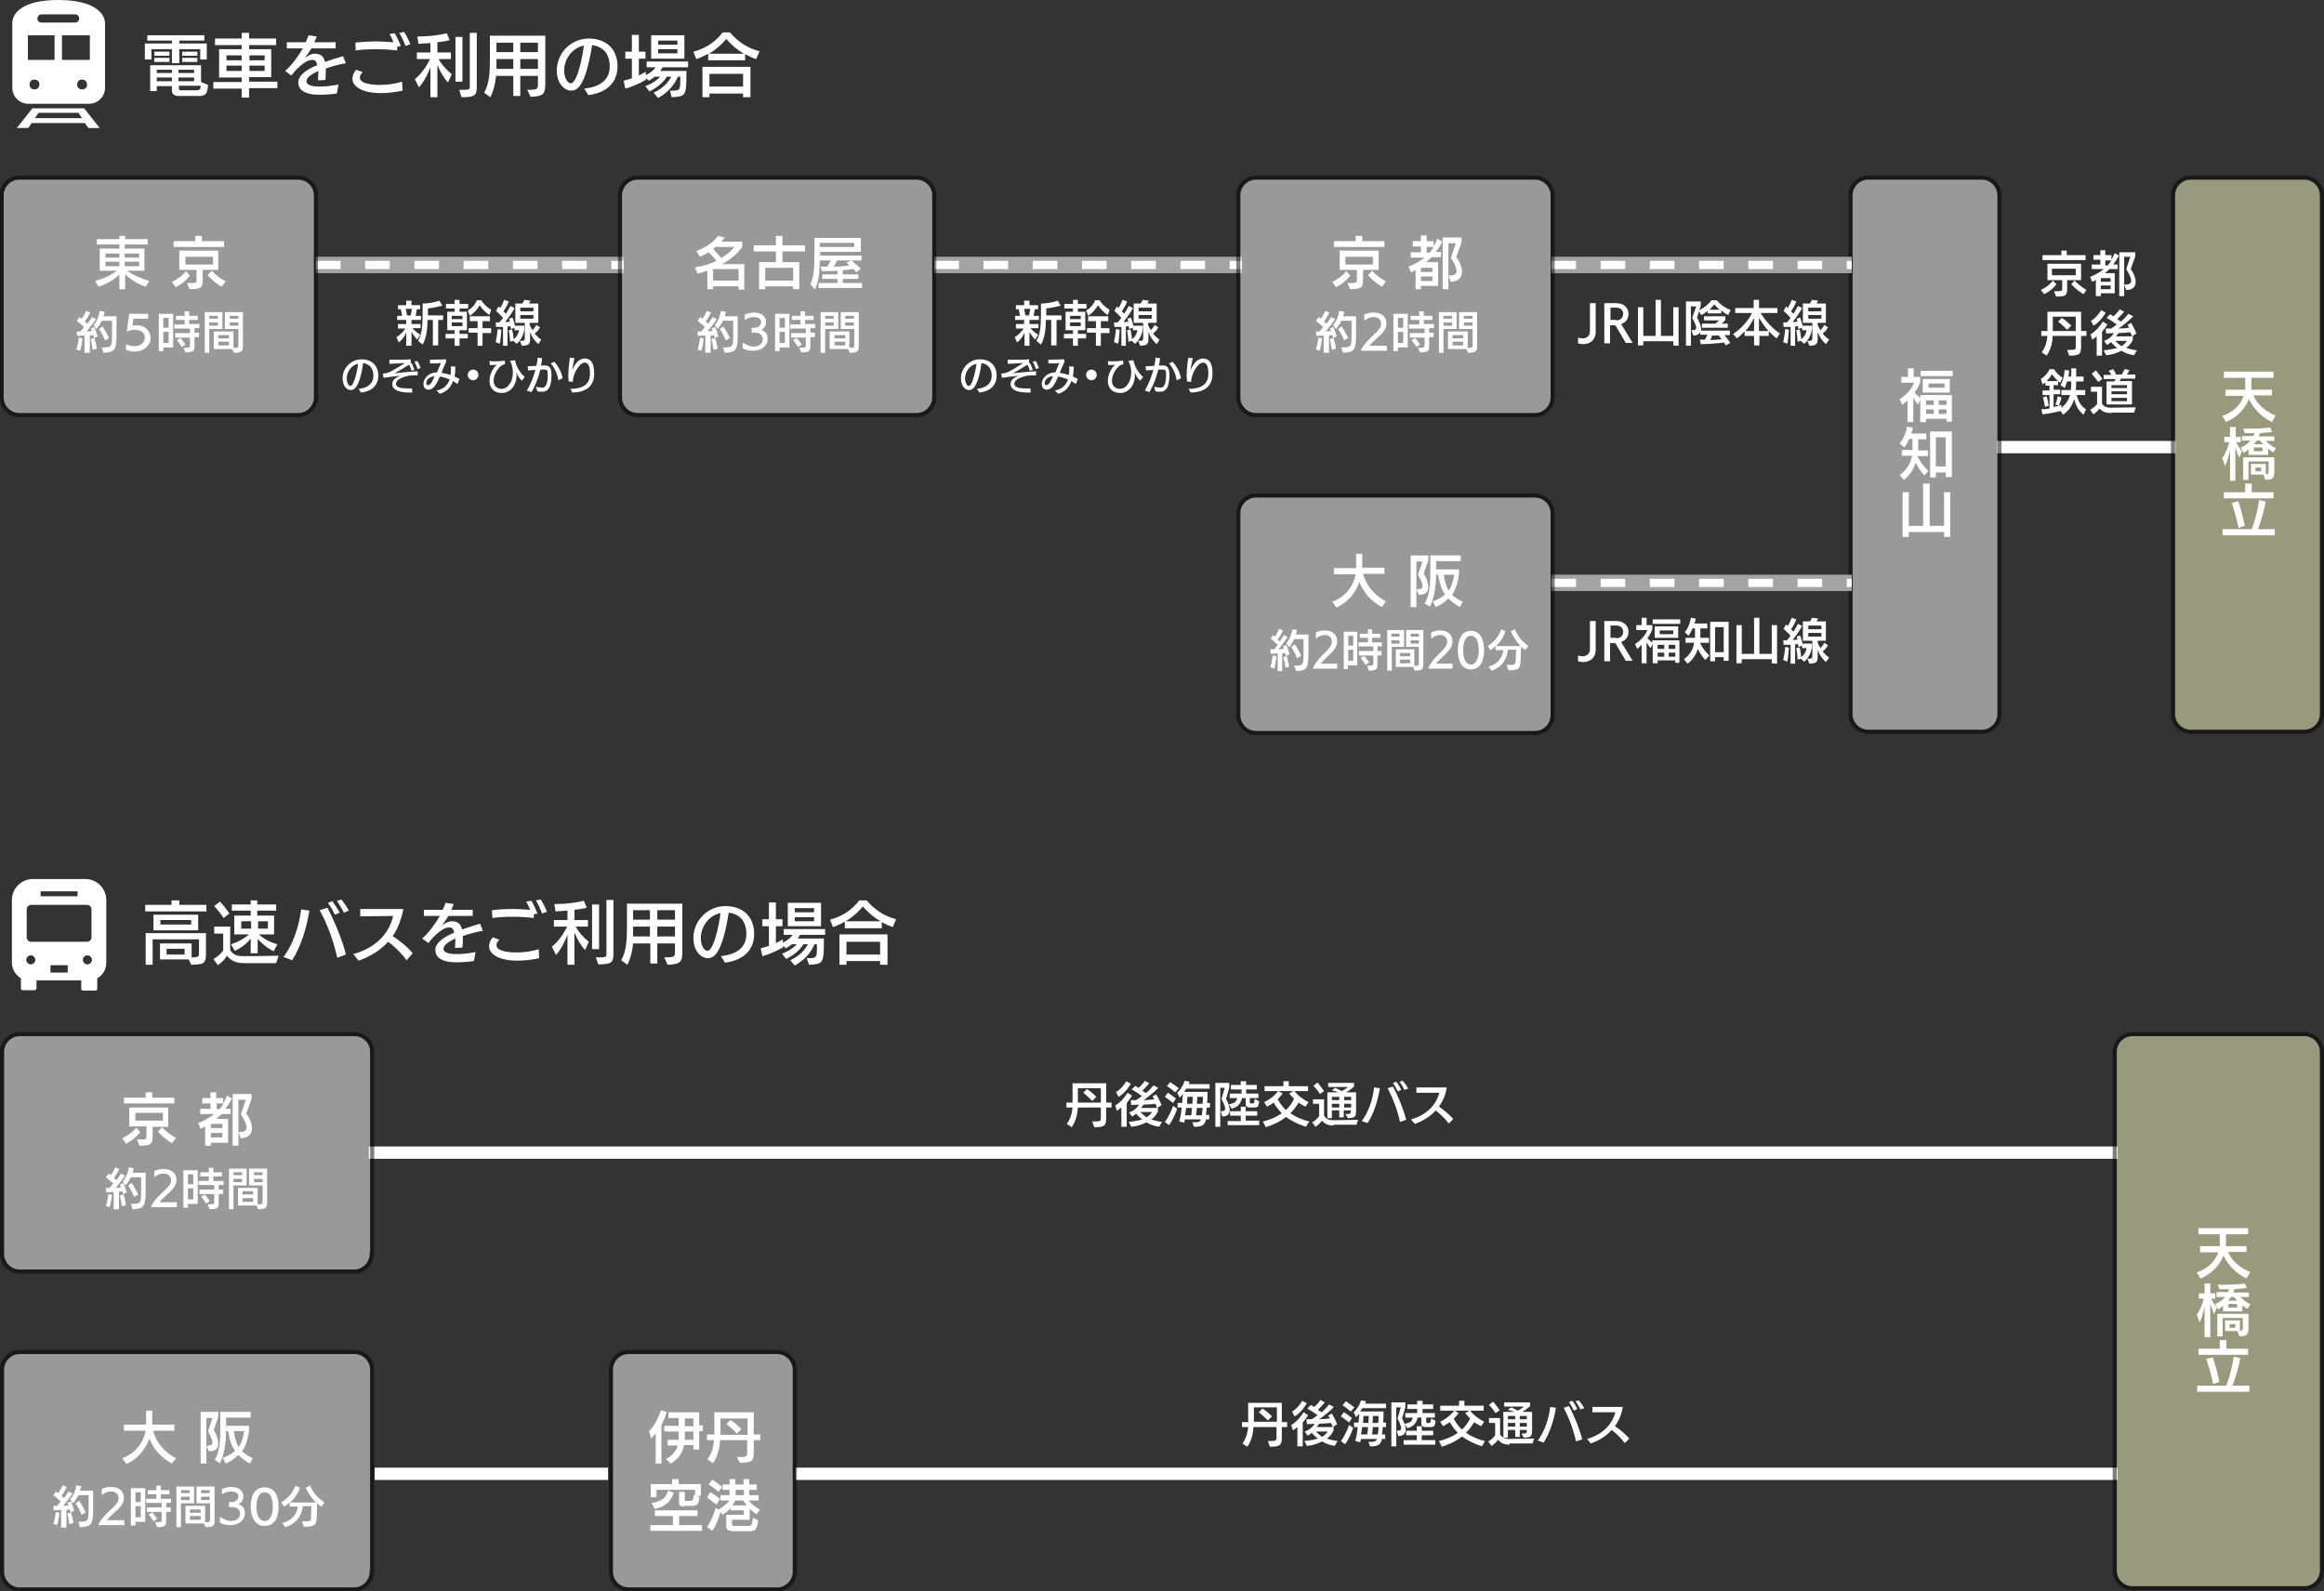 <?xml version="1.0" encoding="utf-8"?>
<!-- Generator: Adobe Illustrator 27.0.1, SVG Export Plug-In . SVG Version: 6.00 Build 0)  -->
<svg version="1.1" id="レイヤー_1" xmlns="http://www.w3.org/2000/svg" xmlns:xlink="http://www.w3.org/1999/xlink" x="0px"
	 y="0px" viewBox="0 0 566.4 387.9" style="enable-background:new 0 0 566.4 387.9;" xml:space="preserve">
<rect x="0" y="0" width="566.4" height="387.9" fill="#333333" stroke="none"/>
<style type="text/css">
	.st0{fill:none;stroke:#FFFFFF;stroke-width:3;stroke-miterlimit:10;}
	.st1{opacity:0.5;}
	.st2{fill:#FFFFFF;}
	.st3{fill:none;stroke:#000000;stroke-miterlimit:10;}
	.st4{fill:none;stroke:#A3A3A3;stroke-width:4;stroke-miterlimit:10;}
	.st5{fill:none;stroke:#FFFFFF;stroke-width:2;stroke-miterlimit:10;stroke-dasharray:6;}
	.st6{fill:#FFFFC8;}
</style>
<line class="st0" x1="91.3" y1="359.3" x2="148.2" y2="359.3"/>
<line class="st0" x1="193.9" y1="359.3" x2="516.1" y2="359.3"/>
<line class="st0" x1="486.7" y1="109" x2="530.2" y2="109"/>
<g class="st1">
	<path class="st2" d="M487.3,174.1c0,2.3-1.9,4.3-4.3,4.3h-27.7c-2.3,0-4.3-1.9-4.3-4.3V47.6c0-2.3,1.9-4.3,4.3-4.3h27.7
		c2.3,0,4.3,1.9,4.3,4.3V174.1z"/>
	<path class="st3" d="M487.3,174.1c0,2.3-1.9,4.3-4.3,4.3h-27.7c-2.3,0-4.3-1.9-4.3-4.3V47.6c0-2.3,1.9-4.3,4.3-4.3h27.7
		c2.3,0,4.3,1.9,4.3,4.3V174.1z"/>
</g>
<g>
	<line class="st4" x1="378.1" y1="64.6" x2="451.3" y2="64.6"/>
	<line class="st5" x1="378.1" y1="64.6" x2="451.3" y2="64.6"/>
</g>
<g>
	<path class="st2" d="M48.8,14.5V12h-5.1v3.4h-1.8V12h-5v2.5h-1.6v-3.9h6.6V9.9h-6V8.6h13.9v1.3h-6.1v0.7h6.7v3.9H48.8z M43.5,23.4
		c-0.9,0-1.6-0.4-1.6-1.3v-1.1l-3.7,0v1.2h-1.6v-6.3H49V20l1.7,0.7c-0.1,2.2-0.7,2.7-2.2,2.7H43.5z M37.6,13.6v-1h3.7v1H37.6z
		 M37.6,15.1v-1h3.7v1H37.6z M41.9,17h-3.7v0.8h3.7V17z M41.9,18.9h-3.7v0.9h3.7V18.9z M47.3,17h-3.8v0.8h3.8V17z M47.3,18.9h-3.8
		v0.9h3.8V18.9z M43.6,20.9v0.7c0,0.3,0.2,0.4,0.5,0.4h3.8c0.7,0,1-0.2,1-1.1H43.6z M44.4,13.6v-1h3.7v1H44.4z M44.4,15.1v-1h3.7v1
		H44.4z"/>
	<path class="st2" d="M60.7,21.6v2.2h-1.8v-2.2h-6.9v-1.6h6.9v-1.1h-5.5V12h5.5v-1h-6.5V9.4h6.5V8h1.8v1.4h6.6V11h-6.6v1h5.4v6.8
		h-5.4v1.1h6.9v1.6H60.7z M58.9,13.5h-3.7v1.2h3.7V13.5z M58.9,16h-3.7v1.3h3.7V16z M64.5,13.5h-3.7v1.2h3.7V13.5z M64.5,16h-3.7
		v1.3h3.7V16z"/>
	<path class="st2" d="M82.1,22.8c-1.4,0.2-3,0.3-4.4,0.3c-2.7,0-5-0.8-5-3c0-2.1,3-3.6,4.6-4.2c-0.1-0.8-0.4-1.3-1.2-1.3
		c-2,0-4.4,2.9-5.1,3.8l-1.5-1.1c1.7-1.5,3.2-3.6,4.3-5.5h-3.9v-1.5h4.6c0.3-0.6,0.5-1.2,0.7-1.7l2,0.3c-0.2,0.5-0.4,0.9-0.6,1.4
		h5.2v1.5l-5.9,0c-0.5,0.8-1.1,1.7-1.6,2.3c0.7-0.5,1.5-1,2.5-1c1.3,0,2.1,0.6,2.4,2c1.7-0.6,3-1,4.4-1.4l0.7,1.7
		c-1.5,0.3-3.3,0.7-4.9,1.3c0,0.3,0,0.5,0,0.8c0,0.6,0,1.3-0.1,2l-1.8,0.1c0-0.7,0.1-1.5,0.1-2.3c-0.8,0.4-2.9,1.3-2.9,2.5
		c0,1.3,2.5,1.3,3.3,1.3c1.4,0,3-0.2,4.5-0.5L82.1,22.8z"/>
	<path class="st2" d="M98.1,22.1c-1.8,0.4-3.6,0.6-5.3,0.6c-4.3,0-6.9-1.5-6.9-3.5c0-0.7,0.3-1.5,0.9-2.2l1.6,0.6
		c-0.5,0.5-0.7,0.9-0.7,1.3c0,1.5,2.9,1.8,4.9,1.8c1.6,0,3.5-0.2,5.4-0.8L98.1,22.1z M96.8,11.4c0,0.4,0,0.8,0,0.9
		c-1.6-0.2-3.4-0.3-5.2-0.3c-1.8,0-3.6,0.1-4.9,0.3l-0.1-1.9c1.6-0.2,3.4-0.3,5.3-0.3c0.9,0,2.5,0.1,4,0.2c-0.3-0.7-0.6-1.5-1-2
		l1.3-0.2c0.5,0.8,1.1,2.1,1.5,3.1L96.8,11.4z M98.8,11.2C98.5,10.2,97.9,9,97.3,8l1.2-0.2c0.5,0.8,1.2,2.1,1.5,3L98.8,11.2z"/>
	<path class="st2" d="M104.9,23.7v-7.3c-0.7,1.8-1.6,3.6-2.8,4.9l-1-2c1.5-1.2,2.8-3,3.7-4.9h-3.2v-1.6h3.3v-2.3
		c-1.1,0.1-2.1,0.1-2.9,0.2l-0.3-1.8h0.2c2.4,0,5.1-0.3,7-0.8l0.7,1.7c-0.8,0.2-1.9,0.4-3,0.5v2.5h3.3v1.6h-3
		c0.9,1.6,2.2,2.9,3.2,3.7l-0.9,2c-1-1-1.9-2.6-2.6-4.3v7.9H104.9z M111,19.9V9h1.7v10.9H111z M111.9,21.9h0.9
		c1.6,0,1.7-0.1,1.7-0.9V8h1.7v13.1c0,2.2-0.5,2.6-3.7,2.6L111.9,21.9z"/>
	<path class="st2" d="M128.5,21.9c2.2,0,2.6-0.1,2.6-1.1v-2.3h-4.3v4.9h-1.7v-4.9h-4.2c-0.2,2-0.6,3.6-1.4,5.2l-1.5-1.1
		c1.2-2.1,1.4-4.6,1.4-8.3V8.7h13.5v11.8c0,2.5-0.6,3-3.6,3.1L128.5,21.9z M125.1,14.4H121c0,0.9,0,1.7,0,2.4h4.1V14.4z M125.1,10.4
		H121v2.3h4.1V10.4z M131.1,10.4h-4.3v2.3h4.3V10.4z M131.1,14.4h-4.3v2.4h4.3V14.4z"/>
	<path class="st2" d="M142.4,21.6c3.7-0.4,6.2-2,6.2-5.4c0-2.9-1.4-4.8-4.3-5.2c-0.8,5.2-1.9,8.5-2.9,9.8c-0.6,0.9-1.4,1.3-2.2,1.3
		c-1.5,0-3.5-1.6-3.5-4.9c0-4.3,3.5-7.8,7.8-7.8c4.2,0,7,2.5,7,6.8c0,2.8-1.4,6.2-7.1,7L142.4,21.6z M137.5,17.3c0,1.4,0.7,3,1.6,3
		c1.6,0,2.9-6.6,3.2-9.2C139.8,11.6,137.5,14,137.5,17.3z"/>
	<path class="st2" d="M163.3,22.1c0.3,0,0.8,0,0.9,0c1.4-0.1,1.6-0.2,1.6-2.4c0,0,0-0.8,0-1h-0.6c-0.8,2-2.4,3.8-4.8,5.2l-1.1-1.3
		c2.1-1,3.5-2.3,4.3-3.9h-1.1c-0.8,1.4-2.3,2.6-4.2,3.6l-1-1.3c1.6-0.6,2.8-1.4,3.6-2.3h-1.3c-0.5,0.4-1,0.7-1.5,1l-0.6-0.7l0,0.4
		c-1.3,0.8-3.5,1.8-5.1,2.2l-0.4-1.9c0.6-0.2,1.3-0.4,2-0.6v-4.8h-1.6v-1.7h1.6V8.5h1.7v4.1h1.6v1.7h-1.6v4.1
		c0.6-0.3,1.2-0.6,1.7-0.9l0,0.8c1.1-0.5,1.9-1.2,2.4-1.9h-2.2v-1.4h10.1v1.4h-6.2c-0.2,0.3-0.4,0.6-0.6,0.9h6.4
		c0,6.1-0.1,6.2-3.6,6.4L163.3,22.1z M158.7,14.3V8.6h8.1v5.7H158.7z M165.1,9.9h-4.7v1h4.7V9.9z M165.1,12h-4.7v1h4.7V12z"/>
	<path class="st2" d="M184.3,14.4c-1-0.3-1.8-0.7-2.7-1.2v1.5h-9v-1.6c-0.9,0.5-1.9,1-2.9,1.3l-0.7-1.8c3.1-0.8,5.6-2.6,7.1-4.7h1.8
		c1.8,2.1,4.1,3.8,7.2,4.6L184.3,14.4z M181.1,23.7v-0.9h-8.2v0.9h-1.7v-7.4h11.7v7.4L181.1,23.7z M181.3,13.1
		c-1.7-1-3.1-2.2-4.3-3.6c-1.1,1.3-2.5,2.6-4.2,3.6H181.3z M181.1,18h-8.2v3.1h8.2V18z"/>
</g>
<g>
	<path class="st2" d="M18.6,85.2c0.3-0.8,0.5-1.9,0.6-2.9l0.9,0.2c-0.1,1-0.3,2.2-0.6,3L18.6,85.2z M20.6,86v-4.2
		c-0.7,0-1.3,0.1-1.8,0.1l-0.1-1.1c0.3,0,0.6,0,0.9,0c0.3-0.3,0.6-0.7,0.9-1.1c-0.6-0.5-1.3-1.1-1.8-1.5l0.7-0.9l0.5,0.4
		c0.4-0.5,0.8-1.3,1.1-1.9l1,0.4c-0.4,0.8-0.9,1.6-1.3,2.2l0.6,0.5c0.4-0.5,0.8-1.1,1.1-1.6l1,0.5c-0.7,1-1.6,2.2-2.3,3
		c0.5,0,0.9-0.1,1.3-0.1c-0.1-0.2-0.2-0.5-0.3-0.6l0.9-0.4c0.3,0.7,0.6,1.7,0.8,2.3l-0.9,0.4l-0.2-0.7c-0.3,0-0.5,0.1-0.8,0.1V86
		H20.6z M22.6,85.3c-0.1-0.8-0.3-1.9-0.5-2.6l0.9-0.3c0.2,0.6,0.5,1.8,0.6,2.6L22.6,85.3z M24.8,84.7c2.4,0,2.5-0.1,2.5-3.2v-3.3
		h-2.5c-0.3,0.7-0.8,1.4-1.3,2l-0.7-1c0.9-0.9,1.3-2.2,1.5-3.4l1.2,0.2c-0.1,0.3-0.1,0.7-0.3,1.1h3.2v3.6c0,4.4-0.1,5.2-3.2,5.3
		L24.8,84.7z M25.6,83c-0.3-0.8-1-2.1-1.5-2.8l0.9-0.6c0.5,0.7,1.2,2,1.6,2.8L25.6,83z"/>
	<path class="st2" d="M30.7,83.9c0.8,0.4,1.5,0.5,2.1,0.5c1.7,0,2.5-1.1,2.5-2.1c0-1-0.8-1.9-2.4-1.9c-0.6,0-1.2,0.1-2,0.4l0.6-4.3
		h4.6v1.2h-3.6l-0.2,1.7c0.3,0,0.6-0.1,0.9-0.1c2.3,0,3.5,1.5,3.5,3.1c0,1.7-1.5,3.3-3.9,3.3c-0.6,0-1.3-0.1-2.1-0.4V83.9z"/>
	<path class="st2" d="M39.8,84.6v1h-1.1v-9.1h3.5v8.2H39.8z M41.1,77.5h-1.3v2.4h1.3V77.5z M41.1,80.9h-1.3v2.7h1.3V80.9z
		 M44.7,84.8c1.5,0,1.6-0.1,1.6-0.5v-2h-3.6v-1.1h3.6v-1.1h-3.8v-1H45v-1.1h-2.1v-1H45v-1.1h1.1v1.1h2.1v1h-2.1V79h2.5v1h-1.2v1.1
		h1.1v1.1h-1.1v2c0,1.3-0.1,1.7-2.2,1.7L44.7,84.8z M44.3,84.6c-0.3-0.4-0.8-1.3-1.2-1.7l0.9-0.5c0.4,0.5,1,1.2,1.2,1.6L44.3,84.6z"
		/>
	<path class="st2" d="M49.9,86v-9.9h4.3v4.1H51V86H49.9z M53.1,77H51v0.7h2.1V77z M53.1,78.6H51v0.8h2.1V78.6z M56.6,85.1l-4.5,0
		v-4.3h4.8v4c1,0,1.2,0,1.2-0.7v-3.9h-3.3v-4.1h4.4v8.1c0,1.4-0.2,1.8-2.2,1.8L56.6,85.1z M55.8,81.7h-2.6v0.8h2.6V81.7z M55.8,83.3
		h-2.6v0.9h2.6V83.3z M58.1,77h-2.1v0.7h2.1V77z M58.1,78.6h-2.1v0.8h2.1V78.6z"/>
</g>
<g>
	<path class="st2" d="M170,85.2c0.3-0.8,0.5-1.9,0.6-2.9l0.9,0.2c-0.1,1-0.3,2.2-0.6,3L170,85.2z M171.9,86v-4.2
		c-0.7,0-1.3,0.1-1.8,0.1l-0.1-1.1c0.3,0,0.6,0,0.9,0c0.3-0.3,0.6-0.7,0.9-1.1c-0.6-0.5-1.3-1.1-1.8-1.5l0.7-0.9l0.5,0.4
		c0.4-0.5,0.8-1.3,1.1-1.9l1,0.4c-0.4,0.8-0.9,1.6-1.3,2.2l0.6,0.5c0.4-0.5,0.8-1.1,1.1-1.6l1,0.5c-0.7,1-1.6,2.2-2.3,3
		c0.5,0,0.9-0.1,1.3-0.1c-0.1-0.2-0.2-0.5-0.3-0.6l0.9-0.4c0.3,0.7,0.6,1.7,0.8,2.3l-0.9,0.4l-0.2-0.7c-0.3,0-0.5,0.1-0.8,0.1V86
		H171.9z M173.9,85.3c-0.1-0.8-0.3-1.9-0.5-2.6l0.9-0.3c0.2,0.6,0.5,1.8,0.6,2.6L173.9,85.3z M176.2,84.7c2.4,0,2.5-0.1,2.5-3.2
		v-3.3h-2.5c-0.3,0.7-0.8,1.4-1.3,2l-0.7-1c0.9-0.9,1.3-2.2,1.5-3.4l1.2,0.2c-0.1,0.3-0.1,0.7-0.3,1.1h3.2v3.6
		c0,4.4-0.1,5.2-3.2,5.3L176.2,84.7z M176.9,83c-0.3-0.8-1-2.1-1.5-2.8l0.9-0.6c0.5,0.7,1.2,2,1.6,2.8L176.9,83z"/>
	<path class="st2" d="M181.2,83.6c0.9,0.6,1.7,0.9,2.5,0.9c1.4,0,2.2-0.8,2.2-1.8c0-0.8-0.6-1.6-1.9-1.6c0,0-0.1,0-0.1,0
		c-0.1,0-0.6,0-0.7,0v-1.2c0.3,0,0.6,0,0.7,0c1,0,1.6-0.7,1.6-1.4c0-0.1,0-1.2-1.8-1.2c-0.6,0-1.4,0.2-2.2,0.7v-1.3
		c0.8-0.3,1.6-0.5,2.2-0.5c2.3,0,3,1.3,3,2.3c0,0.8-0.4,1.6-1.2,1.9c1.1,0.3,1.6,1.2,1.6,2.2c0,1.3-1,2.9-3.7,2.9
		c-0.8,0-1.7-0.2-2.4-0.6V83.6z"/>
	<path class="st2" d="M190,84.6v1h-1.1v-9.1h3.5v8.2H190z M191.3,77.5H190v2.4h1.3V77.5z M191.3,80.9H190v2.7h1.3V80.9z M194.8,84.8
		c1.5,0,1.6-0.1,1.6-0.5v-2h-3.6v-1.1h3.6v-1.1h-3.8v-1h2.5v-1.1H193v-1h2.1v-1.1h1.1v1.1h2.1v1h-2.1V79h2.5v1h-1.2v1.1h1.1v1.1
		h-1.1v2c0,1.3-0.1,1.7-2.2,1.7L194.8,84.8z M194.5,84.6c-0.3-0.4-0.8-1.3-1.2-1.7l0.9-0.5c0.4,0.5,1,1.2,1.2,1.6L194.5,84.6z"/>
	<path class="st2" d="M200,86v-9.9h4.3v4.1h-3.2V86H200z M203.2,77h-2.1v0.7h2.1V77z M203.2,78.6h-2.1v0.8h2.1V78.6z M206.7,85.1
		l-4.5,0v-4.3h4.8v4c1,0,1.2,0,1.2-0.7v-3.9h-3.3v-4.1h4.4v8.1c0,1.4-0.2,1.8-2.2,1.8L206.7,85.1z M206,81.7h-2.6v0.8h2.6V81.7z
		 M206,83.3h-2.6v0.9h2.6V83.3z M208.2,77H206v0.7h2.1V77z M208.2,78.6H206v0.8h2.1V78.6z"/>
</g>
<g>
	<path class="st2" d="M99,84.2v-3.1c-0.5,1.1-1.1,1.8-1.8,2.4l-0.6-1.3c0.7-0.4,1.5-1.1,2.2-2.1H97V79h2v-1h-2.2v-1H98l-0.3-1.6H97
		v-1h2v-1.1h1.3v1.1h2.1v1h-0.8c-0.1,0.5-0.2,1.1-0.3,1.6h1.3v1h-2.3v1h2.2V80h-2c0.6,0.7,1.3,1.2,1.9,1.6l-0.7,1.2
		c-0.6-0.6-1-1.2-1.4-1.9v3.4H99z M100.1,76.9c0.1-0.5,0.2-1.1,0.3-1.6h-1.5l0.3,1.6H100.1z M105.5,84.2V78h-1.3
		c0,2.1-0.3,4.5-1.2,6l-1.1-0.9c0.9-1.5,1.1-3.7,1.1-6.5V74c1.3,0,3-0.3,4.1-0.7l0.7,1.2c-1,0.3-2.5,0.6-3.5,0.7v1.7h3.7V78h-1.2
		v6.2H105.5z"/>
	<path class="st2" d="M112,82.5v1.8h-1.2v-1.8h-2.2v-1.1h2.2v-0.9H109V76h1.8v-0.8h-2.1v-1.1h2.1v-1h1.2v1h2.1v1.1H112V76h1.8v4.5
		H112v0.9h2v1.1H112z M112.7,77h-2.6v0.8h2.6V77z M112.7,78.6h-2.6v0.9h2.6V78.6z M119.3,76.8c-1-0.6-1.9-1.6-2.4-2.4
		c-0.4,0.8-1.3,1.9-2.4,2.6l-0.5-1.3c1.1-0.6,1.9-1.6,2.2-2.5h1.1c0.5,0.9,1.5,1.8,2.4,2.3L119.3,76.8z M116.4,84.2v-3.1h-2.2V80
		h2.2v-1.7h-1.9v-1.2h4.9v1.2h-1.8V80h2.1v1.2h-2.1v3.1H116.4z"/>
	<path class="st2" d="M125.1,83.1l-0.8,0.2c0-0.9-0.2-2-0.3-2.8l0.8-0.2c0.2,0.7,0.3,1.6,0.4,2.4c0.8-0.6,1.2-1.5,1.3-2.2h-1.1v-0.6
		l-0.9,0.3c0-0.2-0.1-0.4-0.1-0.7l-0.7,0.1v4.7h-1.1v-4.6c-0.6,0-1.2,0-1.7,0l-0.1-1.1h0.9c0.3-0.3,0.6-0.7,0.9-1.1
		c-0.5-0.6-1.2-1.2-1.7-1.7l0.6-1.1l0.4,0.4c0.4-0.6,0.7-1.3,1-2l1.1,0.4c-0.3,0.8-0.8,1.7-1.3,2.4c0.2,0.2,0.4,0.4,0.6,0.6
		c0.4-0.7,0.8-1.3,1.1-1.9l1,0.5c-0.6,1.2-1.5,2.4-2.3,3.4c0.4,0,0.8,0,1.2-0.1c-0.1-0.3-0.2-0.5-0.2-0.7l0.8-0.3
		c0.3,0.7,0.5,1.6,0.7,2.3v-0.3h2.2v0.9c-0.2,1.4-1,2.9-1.9,3.5L125.1,83.1z M120.8,83.4c0.2-0.9,0.4-2.1,0.5-3.2l0.9,0.2
		c-0.1,1.2-0.2,2.5-0.4,3.4L120.8,83.4z M131.2,83.9c-0.9-0.8-1.6-1.8-2-3v1.5c0,1.5-0.2,1.8-2,1.9l-0.5-1.2h0.3
		c0.9,0,0.9-0.2,0.9-0.8v-3.6l-2.3,0V74h1.7c0.2-0.3,0.4-0.6,0.5-0.9l1.5,0.2c-0.1,0.3-0.3,0.5-0.4,0.7h2.3v4.7h-2.1v0.5
		c0.2,0.5,0.4,0.9,0.7,1.3c0.3-0.4,0.7-0.8,0.9-1.3l0.9,0.6c-0.3,0.6-0.7,1.1-1.3,1.5c0.5,0.6,1,1.1,1.6,1.5L131.2,83.9z M130,75
		h-3.2v0.9h3.2V75z M130,76.8h-3.2v0.9h3.2V76.8z"/>
	<path class="st2" d="M87.4,94.8c2.1-0.2,3.6-1.2,3.6-3.2c0-1.7-0.8-2.8-2.5-3.1c-0.4,3.1-1.1,5-1.7,5.8c-0.3,0.5-0.8,0.8-1.3,0.8
		c-0.9,0-2-0.9-2-2.9c0-2.5,2.1-4.6,4.6-4.6c2.5,0,4.1,1.5,4.1,4c0,1.6-0.8,3.7-4.2,4.1L87.4,94.8z M84.5,92.3
		c0,0.8,0.4,1.8,0.9,1.8c0.9,0,1.7-3.9,1.9-5.4C85.9,88.9,84.5,90.4,84.5,92.3z"/>
	<path class="st2" d="M100.5,95.7c-0.3,0-0.5,0-0.8,0c-1.8,0-4.1-0.4-4.1-2.1c0-1.1,1.1-1.7,2-2c-1.9,0.2-2.8,0.3-4.1,0.5l-0.2-1
		c0.6-0.1,0.7-0.1,1.1-0.2c0.9-0.2,3.2-1.7,4.3-2.4c-0.2,0-1.3,0.1-3.8,0.2l0-1h0.6c1.6,0,3.7,0,4.6-0.1l0,0.9l0.2,0
		c0.3,0.5,0.5,1.1,0.7,1.7l-0.7,0.2c-0.1-0.4-0.3-1-0.6-1.5c-1.1,0.7-2.7,1.7-3.6,2.1c1.7-0.2,4.1-0.4,5.7-0.5l0,1
		c-0.1,0-0.3,0-0.4,0c-0.9,0-1.7,0-2.6,0.3c-0.8,0.2-2.3,0.8-2.3,1.8c0,0.9,1.5,1.1,2.8,1.1c0.4,0,0.7,0,1.1,0L100.5,95.7z
		 M101.8,90c-0.2-0.5-0.5-1.3-0.8-1.8l0.7-0.2c0.3,0.4,0.6,1.2,0.8,1.7L101.8,90z"/>
	<path class="st2" d="M111.5,93.6c-0.4-0.2-0.7-0.5-1.1-0.7c-0.5,1.5-1.5,2.6-3.2,3.1l-0.8-0.8c1.7-0.3,2.7-1.3,3.2-2.7
		c-0.8-0.3-1.6-0.6-2.4-0.7c-0.4,0.8-0.7,1.6-1.1,2.1c-0.6,1-1.4,1.1-1.7,1.1c-0.7,0-1.2-0.5-1.2-1.4c0-1.4,1.3-2.7,3-2.8
		c0,0,0.3,0,0.3,0c0.2-0.4,0.4-0.9,0.5-1.2c0.1-0.3,0.4-1,0.5-1.1c0,0-0.9,0.1-1,0.1l-1.7,0v-0.9l3.9-0.1l0,0.7
		c-0.4,0.8-0.8,1.7-1.1,2.6c0.7,0.1,1.5,0.3,2.2,0.5c0.1-0.5,0.1-1,0.1-1.5c0-0.2,0-0.4,0-0.6l1.1,0.1c0,0.8-0.1,1.6-0.2,2.4
		c0.4,0.2,0.8,0.4,1.2,0.6L111.5,93.6z M103.9,93.4c0,0.3,0.1,0.5,0.4,0.5c0,0,0,0,0,0c0.7,0,1.3-1.3,1.6-2.2
		C104.7,91.8,103.9,92.6,103.9,93.4z"/>
	<path class="st2" d="M115.3,92.7c-0.7,0-1.3-0.6-1.3-1.3s0.6-1.3,1.3-1.3c0.7,0,1.3,0.6,1.3,1.3S116,92.7,115.3,92.7z"/>
	<path class="st2" d="M127.2,92.8c-0.8-0.7-1.1-1.4-1.4-2.1c0.1,0.3,0.1,0.6,0.1,0.9c0,2-1.3,4.2-3.6,4.2c-2,0-3-1.3-3-3
		c0-1.4,0.8-3.1,1.8-3.9c-0.3,0-0.6,0.1-1,0.1c-0.2,0-0.5,0-0.7,0l-0.1-1c0.4,0.1,0.8,0.1,1.2,0.1c1,0,2-0.1,2.5-0.2l0.1,0.9
		c-1.4,0.1-2.8,2.4-2.8,4c0,1.6,1.2,2,1.9,2c1.7,0,2.8-1.9,2.8-4c0-0.9-0.2-1.9-0.7-2.8l1.2-0.2c0.4,1.6,1.1,3,2.4,4.1L127.2,92.8z"
		/>
	<path class="st2" d="M130.6,94.3c0.5,0.1,1.1,0.2,1.7,0.2c0.7,0,1.2-1.1,1.2-3c0-1.1-0.1-1.4-0.7-1.4c-0.3,0-0.7,0-1.1,0
		c-0.5,2.1-1.4,4.3-2.2,5.5l-1.1-0.4c0.9-1.4,1.6-3.3,2.1-5c-0.6,0-1.3,0.1-1.8,0.1l-0.1-1c0.6,0,1.4-0.1,2.1-0.1
		c0.2-0.7,0.3-1.4,0.3-2l1.1,0.1c0,0.5-0.1,1.2-0.3,1.8c0.4,0,0.7,0,1,0c1.4,0,1.6,1,1.6,2.3c0,1.6-0.2,4.1-2.2,4.1c0,0,0,0,0,0
		c-0.3,0-0.7,0-1.2-0.1L130.6,94.3z M136.1,92.7c-0.3-1.6-0.9-3-1.9-4.1l0.9-0.4c0.9,1,1.8,2.5,2,4L136.1,92.7z"/>
	<path class="st2" d="M139,94.8c4.2,0,4.8-2.1,4.8-3.8c0-1.2-0.2-2.6-1.3-2.6c-1.3,0-2.9,2.8-2.9,4.7l-1-0.1c0-0.4-0.1-0.8-0.1-1.2
		c0-1.5,0.2-3.3,0.4-4.6l1.1,0.1c-0.2,1.1-0.5,2.3-0.5,2.9c0.7-1.8,1.8-2.8,3-2.8c2,0,2.3,2,2.3,3.6c0,1.2-0.1,4.6-5.3,4.7L139,94.8
		z"/>
</g>
<g>
	<line class="st4" x1="77" y1="64.6" x2="152" y2="64.6"/>
	<line class="st5" x1="77" y1="64.6" x2="152" y2="64.6"/>
</g>
<g>
	<path class="st2" d="M474.4,102.9v-0.8h-5v0.8h-1.4v-5.5l-0.5,1.2c-0.5-0.5-0.9-1.1-1.2-1.7v6h-1.4v-5.3c-0.4,0.4-0.9,0.8-1.3,1.1
		l-0.6-1.4c1.6-1,2.9-2.4,3.5-4h-3.1v-1.4h1.6v-2.1h1.4v2.1h1.6v1.2c-0.3,0.9-0.7,1.7-1.4,2.6c0.4,0.5,0.9,0.9,1.4,1.3v-0.7h7.7v6.5
		H474.4z M468.1,91.7v-1.3h7.8v1.3H468.1z M468.6,95.7v-3.3h6.6v3.3H468.6z M471.3,97.6h-1.9v1.1h1.9V97.6z M471.3,99.8h-1.9v1.1
		h1.9V99.8z M473.9,93.5H470v1h3.9V93.5z M474.4,97.6h-1.9v1.1h1.9V97.6z M474.4,99.8h-1.9v1.1h1.9V99.8z"/>
	<path class="st2" d="M469,115.9c-0.8-0.9-1.6-2-2.1-3.1c-0.6,1.8-1.6,3.2-2.9,4.2l-1-1.2c1.6-1.2,2.6-2.6,3-4.7h-2.5v-1.4h2.6
		c0-0.3,0-0.7,0-1V107h-0.8c-0.3,0.8-0.7,1.5-1.2,2.1l-1.1-1c0.9-1.1,1.5-2.6,1.8-4.1l1.4,0.3c-0.1,0.4-0.2,0.9-0.4,1.4h3.7v1.4h-2
		v1.7c0,0.3,0,0.7,0,1l2.4,0v1.4h-2.6c0.7,1.4,1.6,2.6,2.7,3.6L469,115.9z M474.2,116.3v-1.1h-2.4v1.2h-1.4v-11.2h5.3v11.1H474.2z
		 M474.2,106.6h-2.4v7.1h2.4V106.6z"/>
	<path class="st2" d="M473.8,130.9v-1.2h-8.6v1.2h-1.5V120h1.5v8.2h3.5v-10.3h1.6v10.3h3.5V120h1.5v10.9L473.8,130.9z"/>
</g>
<g class="st1">
	<path class="st6" d="M565.9,174.1c0,2.3-1.9,4.3-4.3,4.3h-27.7c-2.3,0-4.3-1.9-4.3-4.3V47.6c0-2.3,1.9-4.3,4.3-4.3h27.7
		c2.3,0,4.3,1.9,4.3,4.3V174.1z"/>
	<path class="st3" d="M565.9,174.1c0,2.3-1.9,4.3-4.3,4.3h-27.7c-2.3,0-4.3-1.9-4.3-4.3V47.6c0-2.3,1.9-4.3,4.3-4.3h27.7
		c2.3,0,4.3,1.9,4.3,4.3V174.1z"/>
</g>
<g>
	<path class="st2" d="M553.7,102.9c-2.6-1.3-4.4-3.2-5.6-5.6c-0.8,2-2.5,4.3-5.6,5.6l-0.9-1.5c3.2-1.1,4.7-3.2,5.2-4.9h-4.4V95h4.8
		v-2.9H542v-1.5h12.1v1.5h-5.4V95h5v1.4h-4.5c1,2.4,3.2,4,5.4,4.9L553.7,102.9z"/>
	<path class="st2" d="M543.5,116.9v-7.2c-0.3,1.5-0.7,2.8-1.2,3.9l-0.7-1.9c0.7-1,1.3-2.3,1.7-3.9h-1.2v-1.3h1.4v-2.4h1.4v2.4h1.2
		v1.3H545c0.4,0.9,0.9,1.5,1.4,2.2l-0.7,1.6c-0.3-0.8-0.6-1.7-0.9-2.5v8.1H543.5z M554,110.3c-0.4-0.3-0.8-0.6-1.2-0.9v1.5H548v-1.4
		c-0.3,0.3-0.7,0.7-1.2,0.9l-0.7-1.3c1-0.4,1.8-1,2.4-1.7h-2.1v-1.1h2.8c0.1-0.2,0.2-0.5,0.3-0.7c-0.8,0-1.6,0-2.4,0l-0.4-1.1
		c0.4,0,0.8,0,1.2,0c2,0,4.3-0.1,5.4-0.3l0.5,1.1c-0.9,0.1-1.9,0.2-3,0.3c-0.1,0.3-0.2,0.5-0.3,0.8h3.8v1.1h-2.1
		c0.7,0.7,1.7,1.4,2.5,1.8L554,110.3z M551.6,115.7h-3v-2.6h3.6v2.5c0.6,0,0.7-0.1,0.7-0.8v-2.3h-4.9v4.5h-1.3v-5.5h7.6v3
		c0,2.1-0.2,2.4-2.2,2.5L551.6,115.7z M550,107.4c-0.2,0.3-0.4,0.6-0.7,0.9h2.3c-0.3-0.3-0.6-0.6-0.8-0.9H550z M551.4,109.1h-2.1
		v0.9h2.1V109.1z M551.1,114h-1.4v0.9h1.4V114z"/>
	<path class="st2" d="M541.7,130.5V129h7.1c0.8-2.1,1.5-4.9,1.8-7.1l1.6,0.4c-0.4,2.2-1.2,4.9-1.9,6.7h4.1v1.5H541.7z M542,121.5
		V120h5.2v-2.1h1.6v2.1h5.3v1.5H542z M545.6,128.7c-0.4-1.7-1-4.2-1.7-6.1l1.6-0.4c0.6,1.7,1.2,4,1.6,6L545.6,128.7z"/>
</g>
<g>
	<path class="st2" d="M249.7,84.2v-3.1c-0.5,1.1-1.1,1.8-1.8,2.4l-0.6-1.3c0.7-0.4,1.5-1.1,2.2-2.1h-1.9V79h2v-1h-2.2v-1h1.2
		l-0.3-1.6h-0.7v-1h2v-1.1h1.3v1.1h2.1v1h-0.8c-0.1,0.5-0.2,1.1-0.3,1.6h1.3v1h-2.3v1h2.2V80h-2c0.6,0.7,1.3,1.2,1.9,1.6l-0.7,1.2
		c-0.6-0.6-1-1.2-1.4-1.9v3.4H249.7z M250.8,76.9c0.1-0.5,0.2-1.1,0.3-1.6h-1.5l0.3,1.6H250.8z M256.2,84.2V78h-1.3
		c0,2.1-0.3,4.5-1.2,6l-1.1-0.9c0.9-1.5,1.1-3.7,1.1-6.5V74c1.3,0,3-0.3,4.1-0.7l0.7,1.2c-1,0.3-2.5,0.6-3.5,0.7v1.7h3.7V78h-1.2
		v6.2H256.2z"/>
	<path class="st2" d="M262.7,82.5v1.8h-1.2v-1.8h-2.2v-1.1h2.2v-0.9h-1.8V76h1.8v-0.8h-2.1v-1.1h2.1v-1h1.2v1h2.1v1.1h-2.1V76h1.8
		v4.5h-1.8v0.9h2v1.1H262.7z M263.4,77h-2.6v0.8h2.6V77z M263.4,78.6h-2.6v0.9h2.6V78.6z M270,76.8c-1-0.6-1.9-1.6-2.4-2.4
		c-0.4,0.8-1.3,1.9-2.4,2.6l-0.5-1.3c1.1-0.6,1.9-1.6,2.2-2.5h1.1c0.5,0.9,1.5,1.8,2.4,2.3L270,76.8z M267.1,84.2v-3.1h-2.2V80h2.2
		v-1.7h-1.9v-1.2h4.9v1.2h-1.8V80h2.1v1.2h-2.1v3.1H267.1z"/>
	<path class="st2" d="M275.8,83.1l-0.8,0.2c0-0.9-0.2-2-0.3-2.8l0.8-0.2c0.2,0.7,0.3,1.6,0.4,2.4c0.8-0.6,1.2-1.5,1.3-2.2h-1.1v-0.6
		l-0.9,0.3c0-0.2-0.1-0.4-0.1-0.7l-0.7,0.1v4.7h-1.1v-4.6c-0.6,0-1.2,0-1.7,0l-0.1-1.1h0.9c0.3-0.3,0.6-0.7,0.9-1.1
		c-0.5-0.6-1.2-1.2-1.7-1.7l0.6-1.1l0.4,0.4c0.4-0.6,0.7-1.3,1-2l1.1,0.4c-0.3,0.8-0.8,1.7-1.3,2.4c0.2,0.2,0.4,0.4,0.6,0.6
		c0.4-0.7,0.8-1.3,1.1-1.9l1,0.5c-0.6,1.2-1.5,2.4-2.3,3.4c0.4,0,0.8,0,1.2-0.1c-0.1-0.3-0.2-0.5-0.2-0.7l0.8-0.3
		c0.3,0.7,0.5,1.6,0.7,2.3v-0.3h2.2v0.9c-0.2,1.4-1,2.9-1.9,3.5L275.8,83.1z M271.5,83.4c0.2-0.9,0.4-2.1,0.5-3.2l0.9,0.2
		c-0.1,1.2-0.2,2.5-0.4,3.4L271.5,83.4z M281.9,83.9c-0.9-0.8-1.6-1.8-2-3v1.5c0,1.5-0.2,1.8-2,1.9l-0.5-1.2h0.3
		c0.9,0,0.9-0.2,0.9-0.8v-3.6l-2.3,0V74h1.7c0.2-0.3,0.4-0.6,0.5-0.9l1.5,0.2c-0.1,0.3-0.3,0.5-0.4,0.7h2.3v4.7h-2.1v0.5
		c0.2,0.5,0.4,0.9,0.7,1.3c0.3-0.4,0.7-0.8,0.9-1.3l0.9,0.6c-0.3,0.6-0.7,1.1-1.3,1.5c0.5,0.6,1,1.1,1.6,1.5L281.9,83.9z M280.7,75
		h-3.2v0.9h3.2V75z M280.7,76.8h-3.2v0.9h3.2V76.8z"/>
	<path class="st2" d="M238.1,94.8c2.1-0.2,3.6-1.2,3.6-3.2c0-1.7-0.8-2.8-2.5-3.1c-0.4,3.1-1.1,5-1.7,5.8c-0.3,0.5-0.8,0.8-1.3,0.8
		c-0.9,0-2-0.9-2-2.9c0-2.5,2.1-4.6,4.6-4.6c2.5,0,4.1,1.5,4.1,4c0,1.6-0.8,3.7-4.2,4.1L238.1,94.8z M235.2,92.3
		c0,0.8,0.4,1.8,0.9,1.8c0.9,0,1.7-3.9,1.9-5.4C236.6,88.9,235.2,90.4,235.2,92.3z"/>
	<path class="st2" d="M251.2,95.7c-0.3,0-0.5,0-0.8,0c-1.8,0-4.1-0.4-4.1-2.1c0-1.1,1.1-1.7,2-2c-1.9,0.2-2.8,0.3-4.1,0.5l-0.2-1
		c0.6-0.1,0.7-0.1,1.1-0.2c0.9-0.2,3.2-1.7,4.3-2.4c-0.2,0-1.3,0.1-3.8,0.2l0-1h0.6c1.6,0,3.7,0,4.6-0.1l0,0.9l0.2,0
		c0.3,0.5,0.5,1.1,0.7,1.7l-0.7,0.2c-0.1-0.4-0.3-1-0.6-1.5c-1.1,0.7-2.7,1.7-3.6,2.1c1.7-0.2,4.1-0.4,5.7-0.5l0,1
		c-0.1,0-0.3,0-0.4,0c-0.9,0-1.7,0-2.6,0.3c-0.8,0.2-2.3,0.8-2.3,1.8c0,0.9,1.5,1.1,2.8,1.1c0.4,0,0.7,0,1.1,0L251.2,95.7z
		 M252.5,90c-0.2-0.5-0.5-1.3-0.8-1.8l0.7-0.2c0.3,0.4,0.6,1.2,0.8,1.7L252.5,90z"/>
	<path class="st2" d="M262.2,93.6c-0.4-0.2-0.7-0.5-1.1-0.7c-0.5,1.5-1.5,2.6-3.2,3.1l-0.8-0.8c1.7-0.3,2.7-1.3,3.2-2.7
		c-0.8-0.3-1.6-0.6-2.4-0.7c-0.4,0.8-0.7,1.6-1.1,2.1c-0.6,1-1.4,1.1-1.7,1.1c-0.7,0-1.2-0.5-1.2-1.4c0-1.4,1.3-2.7,3-2.8
		c0,0,0.3,0,0.3,0c0.2-0.4,0.4-0.9,0.5-1.2c0.1-0.3,0.4-1,0.5-1.1c0,0-0.9,0.1-1,0.1l-1.7,0v-0.9l3.9-0.1l0,0.7
		c-0.4,0.8-0.8,1.7-1.1,2.6c0.7,0.1,1.5,0.3,2.2,0.5c0.1-0.5,0.1-1,0.1-1.5c0-0.2,0-0.4,0-0.6l1.1,0.1c0,0.8-0.1,1.6-0.2,2.4
		c0.4,0.2,0.8,0.4,1.2,0.6L262.2,93.6z M254.6,93.4c0,0.3,0.1,0.5,0.4,0.5c0,0,0,0,0,0c0.7,0,1.3-1.3,1.6-2.2
		C255.4,91.8,254.6,92.6,254.6,93.4z"/>
	<path class="st2" d="M266,92.7c-0.7,0-1.3-0.6-1.3-1.3s0.6-1.3,1.3-1.3c0.7,0,1.3,0.6,1.3,1.3S266.7,92.7,266,92.7z"/>
	<path class="st2" d="M277.9,92.8c-0.8-0.7-1.1-1.4-1.4-2.1c0.1,0.3,0.1,0.6,0.1,0.9c0,2-1.3,4.2-3.6,4.2c-2,0-3-1.3-3-3
		c0-1.4,0.8-3.1,1.8-3.9c-0.3,0-0.6,0.1-1,0.1c-0.2,0-0.5,0-0.7,0l-0.1-1c0.4,0.1,0.8,0.1,1.2,0.1c1,0,2-0.1,2.5-0.2l0.1,0.9
		c-1.4,0.1-2.8,2.4-2.8,4c0,1.6,1.2,2,1.9,2c1.7,0,2.8-1.9,2.8-4c0-0.9-0.2-1.9-0.7-2.8l1.2-0.2c0.4,1.6,1.1,3,2.4,4.1L277.9,92.8z"
		/>
	<path class="st2" d="M281.3,94.3c0.5,0.1,1.1,0.2,1.7,0.2c0.7,0,1.2-1.1,1.2-3c0-1.1-0.1-1.4-0.8-1.4c-0.3,0-0.7,0-1.1,0
		c-0.5,2.1-1.4,4.3-2.2,5.5l-1.1-0.4c0.9-1.4,1.6-3.3,2.1-5c-0.6,0-1.3,0.1-1.8,0.1l-0.1-1c0.6,0,1.4-0.1,2.1-0.1
		c0.2-0.7,0.3-1.4,0.3-2l1.1,0.1c0,0.5-0.1,1.2-0.3,1.8c0.4,0,0.7,0,1,0c1.4,0,1.6,1,1.6,2.3c0,1.6-0.2,4.1-2.2,4.1c0,0,0,0,0,0
		c-0.3,0-0.7,0-1.2-0.1L281.3,94.3z M286.8,92.7c-0.3-1.6-0.9-3-1.9-4.1l0.9-0.4c0.9,1,1.8,2.5,2,4L286.8,92.7z"/>
	<path class="st2" d="M289.7,94.8c4.2,0,4.8-2.1,4.8-3.8c0-1.2-0.2-2.6-1.3-2.6c-1.3,0-2.9,2.8-2.9,4.7l-1-0.1
		c0-0.4-0.1-0.8-0.1-1.2c0-1.5,0.2-3.3,0.4-4.6l1.1,0.1c-0.2,1.1-0.5,2.3-0.5,2.9c0.7-1.8,1.8-2.8,3-2.8c2,0,2.3,2,2.3,3.6
		c0,1.2-0.1,4.6-5.3,4.7L289.7,94.8z"/>
</g>
<g>
	<path class="st2" d="M384.6,82.3c0.3,0.1,0.7,0.2,1.1,0.2c0.9,0,1.8-0.5,1.8-1.8v-6.8h1.4v6.9c0,2.4-1.7,3.1-3.1,3.1
		c-0.4,0-0.9-0.1-1.2-0.2V82.3z"/>
	<path class="st2" d="M396.3,83.7l-2.6-4.4h-1.3v4.4h-1.4v-9.8h2.9c2,0,3,1.3,3,2.6c0,0.6-0.2,2-1.8,2.5l2.8,4.6H396.3z M393.9,78.1
		c1.1,0,1.7-0.7,1.7-1.6c0-0.7-0.5-1.5-1.6-1.5h-1.5v3H393.9z"/>
	<path class="st2" d="M407.8,84.2v-1h-7.3v1h-1.3v-9.3h1.3v7h3v-8.8h1.3v8.8h3v-7h1.3v9.4L407.8,84.2z"/>
	<path class="st2" d="M420.6,84.2l-0.4-0.7c-1.6,0.2-3.9,0.4-5.7,0.4l-0.2-1.1h1.2c0.2-0.4,0.5-0.8,0.6-1.2h-1.7V81
		c-0.3,0.5-0.9,0.8-1.7,0.8l-0.5-1.3h0.3c0.6,0,0.9-0.2,0.9-0.6c0-0.4-0.3-1.2-1-2.4l1-2.8h-1.3v9.6h-1.2V73.5h3.6v1.1l-0.4,1
		c1.3-0.6,2.3-1.4,3-2.4h1.3c0.8,1,2.1,1.9,3.4,2.4l-0.6,1.2c-0.5-0.2-1.1-0.6-1.7-1.1v0.7h-3.3v-0.6c-0.5,0.4-1.1,0.8-1.6,1
		l-0.5-0.9l-0.5,1.5c0.5,0.9,1,2.1,1,2.9c0,0.1,0,0.2,0,0.3h7v1.1h-1.3c0.5,0.6,1.1,1.4,1.4,1.9L420.6,84.2z M414.8,79.9v-1h3.3
		c0.3-0.3,0.8-0.7,0.9-0.8h-3.7v-1h5.2V78c-0.1,0.1-0.5,0.6-0.9,0.9h1.5v1H414.8z M419.1,75.5c-0.5-0.4-1-0.9-1.3-1.3
		c-0.3,0.4-0.7,0.9-1.2,1.3H419.1z M417.3,81.7c-0.1,0.4-0.3,0.8-0.5,1.2c1,0,2-0.1,2.8-0.2c-0.2-0.3-0.5-0.6-0.7-0.9H417.3z"/>
	<path class="st2" d="M433,82.5c-0.7-0.5-1.3-1.1-1.9-1.8v1.2h-2.3v2.3h-1.3v-2.3h-2.3v-1.1c-0.6,0.6-1.2,1.2-1.9,1.7l-0.9-1.1
		c1.9-1.2,3.6-3.1,4.6-5.1h-4.1v-1.2h4.5v-2h1.3v2h4.5v1.2h-4.1c1.2,2,3,3.9,4.7,5L433,82.5z M427.5,77.5c-0.6,1.2-1.3,2.3-2.1,3.2
		h2.1V77.5z M431,80.7c-0.9-1-1.6-2.1-2.3-3.2v3.2H431z"/>
	<path class="st2" d="M438.9,83.1l-0.8,0.2c0-0.9-0.2-2-0.3-2.8l0.8-0.2c0.2,0.7,0.3,1.6,0.4,2.4c0.8-0.6,1.2-1.5,1.3-2.2h-1.1v-0.6
		l-0.9,0.3c0-0.2-0.1-0.4-0.1-0.7l-0.7,0.1v4.7h-1.1v-4.6c-0.6,0-1.2,0-1.7,0l-0.1-1.1h0.9c0.3-0.3,0.6-0.7,0.9-1.1
		c-0.5-0.6-1.2-1.2-1.7-1.7l0.6-1.1l0.4,0.4c0.4-0.6,0.7-1.3,1-2l1.1,0.4c-0.3,0.8-0.8,1.7-1.3,2.4c0.2,0.2,0.4,0.4,0.6,0.6
		c0.4-0.7,0.8-1.3,1.1-1.9l1,0.5c-0.6,1.2-1.5,2.4-2.3,3.4c0.4,0,0.8,0,1.2-0.1c-0.1-0.3-0.2-0.5-0.2-0.7l0.8-0.3
		c0.3,0.7,0.5,1.6,0.7,2.3v-0.3h2.2v0.9c-0.2,1.4-1,2.9-1.9,3.5L438.9,83.1z M434.6,83.4c0.2-0.9,0.4-2.1,0.5-3.2l0.9,0.2
		c-0.1,1.2-0.2,2.5-0.4,3.4L434.6,83.4z M445,83.9c-0.9-0.8-1.6-1.8-2-3v1.5c0,1.5-0.2,1.8-2,1.9l-0.5-1.2h0.3
		c0.9,0,0.9-0.2,0.9-0.8v-3.6l-2.3,0V74h1.7c0.2-0.3,0.4-0.6,0.5-0.9l1.5,0.2c-0.1,0.3-0.3,0.5-0.4,0.7h2.3v4.7H443v0.5
		c0.2,0.5,0.4,0.9,0.7,1.3c0.3-0.4,0.7-0.8,0.9-1.3l0.9,0.6c-0.3,0.6-0.7,1.1-1.3,1.5c0.5,0.6,1,1.1,1.6,1.5L445,83.9z M443.9,75
		h-3.2v0.9h3.2V75z M443.9,76.8h-3.2v0.9h3.2V76.8z"/>
</g>
<g>
	<path class="st2" d="M497.4,70.7c1.1-0.5,2.3-1.4,2.9-2.3l0.9,0.9c-0.7,0.9-1.7,1.8-3,2.4L497.4,70.7z M497.8,63.4v-1.2h4.6v-1.1
		h1.3v1.1h4.6v1.2H497.8z M503.8,68.3v2.1c0,1.6-0.3,1.9-2.7,1.9l-0.5-1.3h0.6c1.2,0,1.4-0.1,1.4-0.6v-2.1H499v-4h8.2v4H503.8z
		 M505.9,65.5h-5.8v1.6h5.8V65.5z M507.8,71.7c-0.9-0.5-2.1-1.4-3-2.4l0.8-0.9c0.9,0.9,1.9,1.7,2.9,2.3L507.8,71.7z"/>
	<path class="st2" d="M512,71.6v0.6h-1.2v-4c-0.3,0.2-0.6,0.4-0.9,0.5l-0.5-1.2c1.3-0.5,2.5-1.2,3.3-1.9l-2.9,0v-1.1h2.1v-1.2h-1.7
		v-1.1h1.7v-1.2h1.2v1.2h1.5v1.1c0.3-0.5,0.6-1.1,0.8-1.6l1,0.6c-0.4,0.8-0.9,1.6-1.4,2.2h1.1v1.1h-2c-0.3,0.3-0.7,0.7-1.1,1h2.4
		v4.9H512z M514.4,67.8h-2.4v0.9h2.4V67.8z M514.4,69.6h-2.4v0.9h2.4V69.6z M513.1,63.5v1.2h0.6c0.3-0.4,0.6-0.8,0.9-1.2H513.1z
		 M516.5,72.3V61.5h3.9v1l-1.1,3.1c0.8,1.1,1.2,2.2,1.2,3.1c0,1.2-0.7,2-2.3,2l-0.5-1.3c0.9,0,1.7-0.1,1.7-1c0-0.6-0.4-1.5-1.2-2.8
		l1-3h-1.5v9.6H516.5z"/>
	<path class="st2" d="M503.8,85.3h0.6c1.3,0,1.5-0.1,1.5-0.7v-2.7h-5.6c-0.1,1.5-0.4,3.2-1.5,4.8l-1.2-0.8c0.9-1.2,1.3-2.7,1.4-4
		h-1.5v-1.2h1.5V76h8.2v4.7h1.3v1.2h-1.3v2.6c0,1.9-0.5,2.2-2.9,2.2L503.8,85.3z M505.9,77.2h-5.6v2.6c0,0.3,0,0.6,0,0.9h5.6V77.2z
		 M503.8,80.4c-0.6-0.6-1.4-1.4-2.2-2l0.9-0.9c0.8,0.5,1.6,1.2,2.3,1.9L503.8,80.4z"/>
	<path class="st2" d="M511,86.7v-4.7c-0.4,0.3-0.7,0.6-1.1,0.8l-0.4-1.3c1.2-0.7,2.2-1.8,3-3.1l1.1,0.7c-0.4,0.7-0.9,1.3-1.3,1.8
		v5.8H511z M509.6,78.2c1-0.5,1.9-1.6,2.5-2.6l1.1,0.6c-0.8,1.4-2,2.7-3,3.2L509.6,78.2z M520.1,86.6c-1.1-0.2-2.2-0.5-3.1-1.1
		c-1.1,0.6-2.4,1-3.7,1.1l-0.6-1.2c1.2-0.1,2.3-0.3,3.3-0.6c-0.6-0.4-1.1-0.9-1.5-1.4c-0.3,0.3-0.7,0.5-1,0.7l-0.7-1
		c0.9-0.3,1.8-0.9,2.4-1.9l-1.9,0.1l-0.1-1.2c0.1,0,0.4,0,0.8,0h0.5c0.5-0.3,0.9-0.6,1.4-1c-0.7-0.5-1.7-1.2-2.5-1.6l0.9-0.9
		c0.2,0.2,0.5,0.3,0.8,0.5c0.6-0.5,1.2-1.2,1.5-1.7l1.1,0.6c-0.5,0.6-1.2,1.3-1.7,1.8l0.9,0.6c0.7-0.6,1.3-1.2,1.8-1.9l1.2,0.6
		c-0.9,1-2.3,2.1-3.6,3c0.9,0,1.9-0.1,2.6-0.2c-0.1-0.3-0.3-0.5-0.4-0.7l0.9-0.5c0.7,1.2,1.2,2.4,1.3,2.6l-0.9,0.6h0v1
		c-0.4,0.8-0.9,1.4-1.6,1.9c0.8,0.3,1.7,0.5,2.6,0.6L520.1,86.6z M515.5,83.1c0.5,0.5,1,0.9,1.5,1.3c0.5-0.3,1-0.7,1.4-1.3H515.5z
		 M519.6,82c-0.1-0.3-0.2-0.6-0.4-1c-0.9,0.1-1.9,0.2-2.9,0.2c-0.2,0.3-0.4,0.6-0.6,0.8H519.6z"/>
	<path class="st2" d="M507.8,101.1c-1.2-0.9-1.9-2.3-2.3-3.8c-0.4,1.4-1.2,2.8-2.7,3.8l-0.6-0.9c-1.2,0.3-3.2,0.7-4.4,0.8l-0.3-1.2
		c0.6,0,1.3-0.1,2-0.2v-3.3h-1.7v-1.1h1.7V94h-1v-0.8c-0.2,0.2-0.5,0.4-0.7,0.5l-0.4-1.3c0.9-0.6,1.7-1.4,2.1-2.4h1.1
		c0.6,1,1.3,1.6,2.1,2.1l-0.6,1.2c-0.2-0.1-0.3-0.2-0.5-0.4v1h-1.1v1.1h1.6v1.1h-1.6v3.1c0.7-0.1,1.4-0.3,1.9-0.5v0.7
		c1.2-0.9,1.8-2,2.1-3.1h-2.1v-1.2h2.3c0.1-0.7,0.1-1.5,0.1-2.1h-1c-0.2,0.6-0.4,1.1-0.6,1.6l-1-0.7c0.6-1.1,0.9-2.4,1-3.7l1.1,0.1
		c0,0.5-0.1,1-0.2,1.5h0.7v-2h1.2v2h1.8v1.2h-1.8c0,0.7,0,1.4-0.1,2.1h2.3v1.2h-2.1c0.5,1.7,1.1,2.7,2.3,3.5L507.8,101.1z
		 M498.4,99.2c-0.1-0.7-0.3-1.7-0.5-2.3l0.9-0.3c0.2,0.6,0.4,1.6,0.5,2.3L498.4,99.2z M501.6,92.9c-0.6-0.5-1.1-1.1-1.5-1.7
		c-0.3,0.6-0.8,1.2-1.3,1.7H501.6z M500.9,98.6c0.3-0.5,0.5-1.4,0.6-2l0.9,0.3c-0.1,0.6-0.4,1.5-0.6,2L500.9,98.6z"/>
	<path class="st2" d="M514.6,100.7c-1.3,0-2.2-0.3-2.9-1.1c-0.4,0.5-0.9,1-1.5,1.4l-0.8-1.1c0.5-0.3,1.2-0.7,1.7-1.4l0-3h-1.5v-1.2
		h2.7v4.1c0.5,0.8,1.2,1,2.2,1l6-0.1l-0.4,1.3H514.6z M511.4,93.1c-0.5-0.6-1.2-1.5-1.6-2l1-0.8c0.5,0.6,1.2,1.5,1.6,2.1L511.4,93.1
		z M513.4,98.7V93h1.9c0.1-0.2,0.2-0.4,0.3-0.6h-2.9v-1h1.9c-0.2-0.3-0.4-0.7-0.7-1L515,90c0.3,0.4,0.6,0.9,0.7,1.3h1.4
		c0.3-0.4,0.5-0.9,0.7-1.3l1.2,0.2c-0.2,0.3-0.4,0.8-0.6,1.1h2v1h-3.5c-0.1,0.2-0.2,0.4-0.3,0.6h3v5.7H513.4z M518.4,93.9h-3.8v0.7
		h3.8V93.9z M518.4,95.4h-3.8v0.7h3.8V95.4z M518.4,97h-3.8v0.8h3.8V97z"/>
</g>
<g>
	<line class="st4" x1="227.7" y1="64.6" x2="302.7" y2="64.6"/>
	<line class="st5" x1="227.7" y1="64.6" x2="302.7" y2="64.6"/>
</g>
<g class="st1">
	<path class="st2" d="M77,96.9c0,2.3-1.9,4.3-4.3,4.3h-68c-2.3,0-4.3-1.9-4.3-4.3V47.6c0-2.3,1.9-4.3,4.3-4.3h68
		c2.3,0,4.3,1.9,4.3,4.3V96.9z"/>
	<path class="st3" d="M77,96.9c0,2.3-1.9,4.3-4.3,4.3h-68c-2.3,0-4.3-1.9-4.3-4.3V47.6c0-2.3,1.9-4.3,4.3-4.3h68
		c2.3,0,4.3,1.9,4.3,4.3V96.9z"/>
</g>
<g>
	<path class="st2" d="M35.5,69.9c-1.8-0.6-3.6-1.7-5-3v3.6h-1.4v-3.6c-1.3,1.3-3.2,2.4-5.1,3l-0.8-1.4c1.8-0.5,3.7-1.3,5.3-2.5h-4.2
		v-5.4h4.8v-1h-5.5v-1.3h5.5v-0.8h1.4v0.8H36v1.3h-5.6v1h4.8V66H31c1.7,1.2,3.5,1.9,5.4,2.5L35.5,69.9z M29.1,61.8h-3.4v1h3.4V61.8z
		 M29.1,63.8h-3.4v1.1h3.4V63.8z M33.9,61.8h-3.5v1h3.5V61.8z M33.9,63.8h-3.5v1.1h3.5V63.8z"/>
	<path class="st2" d="M41.9,68.7c1.3-0.6,2.7-1.6,3.4-2.6l1,1.1c-0.9,1.1-2,2.1-3.5,2.8L41.9,68.7z M42.3,60.2v-1.4h5.3v-1.3h1.6
		v1.3h5.4v1.4H42.3z M49.4,65.8v2.5c0,1.8-0.4,2.2-3.2,2.2L45.6,69h0.7c1.5,0,1.6-0.1,1.6-0.7v-2.5h-4.2v-4.7h9.5v4.7H49.4z
		 M51.9,62.6h-6.7v1.9h6.7V62.6z M54,69.9c-1.1-0.6-2.4-1.7-3.4-2.8l1-1.1c1,1.1,2.2,2,3.4,2.6L54,69.9z"/>
</g>
<g class="st1">
	<path class="st2" d="M227.7,96.9c0,2.3-1.9,4.3-4.3,4.3h-68c-2.3,0-4.3-1.9-4.3-4.3V47.6c0-2.3,1.9-4.3,4.3-4.3h68
		c2.3,0,4.3,1.9,4.3,4.3V96.9z"/>
	<path class="st3" d="M227.7,96.9c0,2.3-1.9,4.3-4.3,4.3h-68c-2.3,0-4.3-1.9-4.3-4.3V47.6c0-2.3,1.9-4.3,4.3-4.3h68
		c2.3,0,4.3,1.9,4.3,4.3V96.9z"/>
</g>
<g>
	<path class="st2" d="M180,70.5v-0.7h-6.2v0.7h-1.4v-4.5c-0.8,0.3-1.6,0.5-2.4,0.7l-0.6-1.5c1.8-0.3,3.6-0.8,5.2-1.6
		c-0.5-0.7-1.3-1.5-1.9-2.1c-0.7,0.4-1.4,0.8-2.1,1.1l-0.9-1.4c2.2-0.8,4.2-2.1,5.3-3.7l1.6,0.4c-0.2,0.3-0.5,0.7-0.8,1h5.1v1.3
		c-1.1,1.6-2.8,3-4.9,4.2h5.4v6.2H180z M180,65.6h-6.2v2.8h6.2V65.6z M174.4,60.2l-0.6,0.5c0.6,0.6,1.4,1.5,2,2.2
		c1.3-0.8,2.4-1.7,3.2-2.7H174.4z"/>
	<path class="st2" d="M193.3,70.5v-0.7h-6.8v0.7H185v-6.6h4.1v-2.6h-5.4v-1.5h5.4v-2.3h1.6v2.3h5.5v1.5h-5.5v2.6h4.1v6.6H193.3z
		 M193.3,65.3h-6.8v3.1h6.8V65.3z"/>
	<path class="st2" d="M199.5,70.2V69h4.6v-1h-3.7v-1.1h3.7V66c-1.2,0.1-2.4,0.1-3.4,0.1h-0.4l-0.3-1.1c0.5,0,1.1,0,1.6,0
		c0.3-0.5,0.6-1,0.9-1.5h-2.7c0,2.4-0.2,5.1-1.2,7.1l-1.1-1.3c0.8-1.7,1-4,1-7.1v-4.2h11.3v3.4h-9.9v0.9h10.1v1.2H204
		c-0.2,0.5-0.5,1.1-0.8,1.5c1.3,0,2.6-0.1,3.8-0.3c-0.2-0.2-0.5-0.4-0.7-0.7l1.2-0.5c0.7,0.6,1.8,1.5,2.3,2l-1.1,0.9
		c-0.2-0.2-0.4-0.5-0.7-0.8c-0.8,0.1-1.6,0.2-2.6,0.3v1h3.8V68h-3.8v1h4.7v1.2H199.5z M208.2,59.2h-8.4v1h8.4V59.2z"/>
</g>
<g class="st1">
	<path class="st2" d="M378.4,96.9c0,2.3-1.9,4.3-4.3,4.3h-68c-2.3,0-4.3-1.9-4.3-4.3V47.6c0-2.3,1.9-4.3,4.3-4.3h68
		c2.3,0,4.3,1.9,4.3,4.3V96.9z"/>
	<path class="st3" d="M378.4,96.9c0,2.3-1.9,4.3-4.3,4.3h-68c-2.3,0-4.3-1.9-4.3-4.3V47.6c0-2.3,1.9-4.3,4.3-4.3h68
		c2.3,0,4.3,1.9,4.3,4.3V96.9z"/>
</g>
<g>
	<path class="st2" d="M324.7,68.7c1.3-0.6,2.7-1.6,3.4-2.6l1,1.1c-0.9,1.1-2,2.1-3.5,2.8L324.7,68.7z M325.1,60.2v-1.4h5.3v-1.3h1.6
		v1.3h5.4v1.4H325.1z M332.2,65.8v2.5c0,1.8-0.4,2.2-3.2,2.2l-0.6-1.5h0.7c1.5,0,1.6-0.1,1.6-0.7v-2.5h-4.2v-4.7h9.5v4.7H332.2z
		 M334.6,62.6h-6.7v1.9h6.7V62.6z M336.8,69.9c-1.1-0.6-2.4-1.7-3.4-2.8l1-1.1c1,1.1,2.2,2,3.4,2.6L336.8,69.9z"/>
	<path class="st2" d="M346.3,69.8v0.7H345v-4.7c-0.4,0.2-0.7,0.4-1.1,0.6l-0.6-1.4c1.5-0.6,2.9-1.4,3.9-2.2l-3.4,0v-1.3h2.5v-1.4h-2
		v-1.3h2v-1.4h1.4v1.4h1.7v1.3c0.4-0.6,0.7-1.3,0.9-1.9l1.2,0.7c-0.4,0.9-1,1.8-1.6,2.5h1.3v1.3h-2.3c-0.4,0.4-0.8,0.8-1.3,1.2h2.9
		v5.8H346.3z M349.1,65.3h-2.8v1h2.8V65.3z M349.1,67.4h-2.8v1.1h2.8V67.4z M347.7,60.2v1.4h0.7c0.4-0.4,0.7-0.9,1-1.4H347.7z
		 M351.6,70.5V57.9h4.6v1.2l-1.3,3.6c1,1.2,1.4,2.5,1.4,3.6c0,1.4-0.9,2.3-2.7,2.4l-0.6-1.5c1.1,0,2-0.2,2-1.1
		c0-0.7-0.4-1.7-1.4-3.2l1.2-3.6H353v11.2H351.6z"/>
</g>
<g>
	<path class="st2" d="M320.7,85.2c0.3-0.8,0.5-1.9,0.6-2.9l0.9,0.2c-0.1,1-0.3,2.2-0.6,3L320.7,85.2z M322.6,86v-4.2
		c-0.7,0-1.3,0.1-1.8,0.1l-0.1-1.1c0.3,0,0.6,0,0.9,0c0.3-0.3,0.6-0.7,0.9-1.1c-0.6-0.5-1.3-1.1-1.8-1.5l0.7-0.9l0.5,0.4
		c0.4-0.5,0.8-1.3,1.1-1.9l1,0.4c-0.4,0.8-0.9,1.6-1.3,2.2l0.6,0.5c0.4-0.5,0.8-1.1,1.1-1.6l1,0.5c-0.7,1-1.6,2.2-2.3,3
		c0.5,0,0.9-0.1,1.3-0.1c-0.1-0.2-0.2-0.5-0.3-0.6l0.9-0.4c0.3,0.7,0.6,1.7,0.8,2.3l-0.9,0.4l-0.2-0.7c-0.3,0-0.5,0.1-0.8,0.1V86
		H322.6z M324.6,85.3c-0.1-0.8-0.3-1.9-0.5-2.6l0.9-0.3c0.2,0.6,0.5,1.8,0.6,2.6L324.6,85.3z M326.9,84.7c2.4,0,2.5-0.1,2.5-3.2
		v-3.3h-2.5c-0.3,0.7-0.8,1.4-1.3,2l-0.7-1c0.9-0.9,1.3-2.2,1.5-3.4l1.2,0.2c-0.1,0.3-0.1,0.7-0.3,1.1h3.2v3.6
		c0,4.4-0.1,5.2-3.2,5.3L326.9,84.7z M327.6,83c-0.3-0.8-1-2.1-1.5-2.8l0.9-0.6c0.5,0.7,1.2,2,1.6,2.8L327.6,83z"/>
	<path class="st2" d="M331.7,85.5c0.2-0.9,1.4-2.3,2.8-3.6c0.6-0.5,1.4-1.3,1.8-1.9c0.2-0.3,0.3-0.7,0.3-1.1c0-0.8-0.5-1.6-1.8-1.6
		c-0.7,0-1.5,0.2-2.3,0.9v-1.5c0.8-0.4,1.6-0.5,2.3-0.5c2.1,0,3.1,1.2,3.1,2.6c0,1.6-1.1,2.6-2.6,3.9c-0.6,0.6-1.4,1.3-1.5,1.6
		l4.2,0v1.2H331.7z"/>
	<path class="st2" d="M340.7,84.6v1h-1.1v-9.1h3.5v8.2H340.7z M342,77.5h-1.3v2.4h1.3V77.5z M342,80.9h-1.3v2.7h1.3V80.9z
		 M345.6,84.8c1.5,0,1.6-0.1,1.6-0.5v-2h-3.6v-1.1h3.6v-1.1h-3.8v-1h2.5v-1.1h-2.1v-1h2.1v-1.1h1.1v1.1h2.1v1h-2.1V79h2.5v1h-1.2
		v1.1h1.1v1.1h-1.1v2c0,1.3-0.1,1.7-2.2,1.7L345.6,84.8z M345.2,84.6c-0.3-0.4-0.8-1.3-1.2-1.7l0.9-0.5c0.4,0.5,1,1.2,1.2,1.6
		L345.2,84.6z"/>
	<path class="st2" d="M350.7,86v-9.9h4.3v4.1h-3.2V86H350.7z M353.9,77h-2.1v0.7h2.1V77z M353.9,78.6h-2.1v0.8h2.1V78.6z
		 M357.4,85.1l-4.5,0v-4.3h4.8v4c1,0,1.2,0,1.2-0.7v-3.9h-3.3v-4.1h4.4v8.1c0,1.4-0.2,1.8-2.2,1.8L357.4,85.1z M356.7,81.7H354v0.8
		h2.6V81.7z M356.7,83.3H354v0.9h2.6V83.3z M358.9,77h-2.1v0.7h2.1V77z M358.9,78.6h-2.1v0.8h2.1V78.6z"/>
</g>
<g>
	<line class="st4" x1="378.1" y1="142.1" x2="451.3" y2="142.1"/>
	<line class="st5" x1="378.1" y1="142.1" x2="451.3" y2="142.1"/>
</g>
<g>
	<path class="st2" d="M384.6,159.8c0.3,0.1,0.7,0.2,1.1,0.2c0.9,0,1.8-0.5,1.8-1.8v-6.8h1.4v6.9c0,2.4-1.7,3.1-3.1,3.1
		c-0.4,0-0.9-0.1-1.2-0.2V159.8z"/>
	<path class="st2" d="M396.3,161.2l-2.6-4.4h-1.3v4.4h-1.4v-9.8h2.9c2,0,3,1.3,3,2.6c0,0.6-0.2,2-1.8,2.5l2.8,4.6H396.3z
		 M393.9,155.6c1.1,0,1.7-0.7,1.7-1.6c0-0.7-0.5-1.5-1.6-1.5h-1.5v3H393.9z"/>
	<path class="st2" d="M408.3,161.8V161H404v0.7h-1.2V157l-0.5,1c-0.4-0.4-0.7-0.9-1-1.4v5.1h-1.2v-4.5c-0.4,0.4-0.7,0.7-1.1,1
		l-0.5-1.2c1.4-0.9,2.5-2.1,3-3.4h-2.7v-1.2h1.3v-1.8h1.2v1.8h1.4v1c-0.3,0.7-0.6,1.5-1.2,2.2c0.4,0.4,0.8,0.8,1.2,1.1v-0.6h6.6v5.5
		H408.3z M402.8,152.1V151h6.7v1.1H402.8z M403.3,155.5v-2.8h5.7v2.8H403.3z M405.6,157.2H404v1h1.6V157.2z M405.6,159.1H404v1h1.6
		V159.1z M407.8,153.7h-3.3v0.9h3.3V153.7z M408.3,157.2h-1.6v1h1.6V157.2z M408.3,159.1h-1.6v1h1.6V159.1z"/>
	<path class="st2" d="M415.6,160.9c-0.7-0.8-1.3-1.7-1.8-2.7c-0.5,1.5-1.4,2.8-2.5,3.6l-0.9-1.1c1.4-1,2.2-2.2,2.5-4h-2.1v-1.2h2.3
		c0-0.3,0-0.6,0-0.9v-1.4h-0.6c-0.3,0.7-0.6,1.3-1,1.8l-0.9-0.9c0.8-0.9,1.3-2.2,1.5-3.5l1.2,0.2c-0.1,0.4-0.2,0.8-0.3,1.2h3.1v1.2
		h-1.7v1.4c0,0.3,0,0.6,0,0.9l2.1,0v1.2h-2.2c0.6,1.2,1.4,2.3,2.3,3.1L415.6,160.9z M420.1,161.2v-1h-2.1v1h-1.2v-9.6h4.5v9.5H420.1
		z M420.1,152.9h-2.1v6.1h2.1V152.9z"/>
	<path class="st2" d="M431.8,161.7v-1h-7.3v1h-1.3v-9.3h1.3v7h3v-8.8h1.3v8.8h3v-7h1.3v9.4L431.8,161.7z"/>
	<path class="st2" d="M438.9,160.6l-0.8,0.2c0-0.9-0.2-2-0.3-2.8l0.8-0.2c0.2,0.7,0.3,1.6,0.4,2.4c0.8-0.6,1.2-1.5,1.3-2.2h-1.1
		v-0.6l-0.9,0.3c0-0.2-0.1-0.4-0.1-0.7l-0.7,0.1v4.7h-1.1v-4.6c-0.6,0-1.2,0-1.7,0l-0.1-1.1h0.9c0.3-0.3,0.6-0.7,0.9-1.1
		c-0.5-0.6-1.2-1.2-1.7-1.7l0.6-1.1l0.4,0.4c0.4-0.6,0.7-1.3,1-2l1.1,0.4c-0.3,0.8-0.8,1.7-1.3,2.4c0.2,0.2,0.4,0.4,0.6,0.6
		c0.4-0.7,0.8-1.3,1.1-1.9l1,0.5c-0.6,1.2-1.5,2.4-2.3,3.4c0.4,0,0.8,0,1.2-0.1c-0.1-0.3-0.2-0.5-0.2-0.7l0.8-0.3
		c0.3,0.7,0.5,1.6,0.7,2.3v-0.3h2.2v0.9c-0.2,1.4-1,2.9-1.9,3.5L438.9,160.6z M434.6,160.9c0.2-0.9,0.4-2.1,0.5-3.2l0.9,0.2
		c-0.1,1.2-0.2,2.5-0.4,3.4L434.6,160.9z M445,161.4c-0.9-0.8-1.6-1.8-2-3v1.5c0,1.5-0.2,1.8-2,1.9l-0.5-1.2h0.3
		c0.9,0,0.9-0.2,0.9-0.8v-3.6l-2.3,0v-4.7h1.7c0.2-0.3,0.4-0.6,0.5-0.9l1.5,0.2c-0.1,0.3-0.3,0.5-0.4,0.7h2.3v4.7H443v0.5
		c0.2,0.5,0.4,0.9,0.7,1.3c0.3-0.4,0.7-0.8,0.9-1.3l0.9,0.6c-0.3,0.6-0.7,1.1-1.3,1.5c0.5,0.6,1,1.1,1.6,1.5L445,161.4z
		 M443.9,152.5h-3.2v0.9h3.2V152.5z M443.9,154.3h-3.2v0.9h3.2V154.3z"/>
</g>
<g class="st1">
	<path class="st2" d="M378.4,174.4c0,2.3-1.9,4.3-4.3,4.3h-68c-2.3,0-4.3-1.9-4.3-4.3v-49.3c0-2.3,1.9-4.3,4.3-4.3h68
		c2.3,0,4.3,1.9,4.3,4.3V174.4z"/>
	<path class="st3" d="M378.4,174.4c0,2.3-1.9,4.3-4.3,4.3h-68c-2.3,0-4.3-1.9-4.3-4.3v-49.3c0-2.3,1.9-4.3,4.3-4.3h68
		c2.3,0,4.3,1.9,4.3,4.3V174.4z"/>
</g>
<g>
	<path class="st2" d="M336.8,148c-2.6-1.4-4.4-3.4-5.5-6.1c-1,2.8-3,5.1-5.6,6.2l-1-1.4c3.3-1.2,5.2-3.9,5.7-6.7h-5.3v-1.5h5.4V135
		h1.5v3.4h5.4v1.5h-5.2c0.8,3,3,5.4,5.6,6.7L336.8,148z"/>
	<path class="st2" d="M343.8,148v-12.6h4.3v1.2l-1.1,3.2c0.6,1,1.1,2.3,1.1,3.4c0,1.1-0.6,1.8-2.3,1.8l-0.6-1.4v4.4H343.8z
		 M345.6,143.6c0.6,0,1.1-0.1,1.1-0.7c0-0.5-0.3-1.4-1.1-2.8l1.1-3.2h-1.5v6.8H345.6z M355.8,148c-1.1-0.6-2-1.3-2.8-2.1
		c-0.9,0.9-1.9,1.6-3.1,2.1l-0.7-1.4c1.1-0.3,2.2-1,3-1.7c-0.9-1.2-1.4-2.8-1.7-4.8H350v0.1c0,2.2-0.4,5.7-1.5,7.7l-1.3-0.8
		c1-1.4,1.4-4,1.4-7.1v-4.6h7.4v1.4h-6v2h5.6v1.2c-0.3,2.1-0.8,3.7-1.7,5c0.6,0.6,1.5,1.2,2.6,1.7L355.8,148z M351.9,140.1
		c0.2,1.5,0.5,2.8,1.2,3.9c0.6-1,1.1-2.2,1.3-3.9H351.9z"/>
</g>
<g>
	<path class="st2" d="M309.6,162.7c0.3-0.8,0.4-1.9,0.6-2.9l0.9,0.2c-0.1,1-0.3,2.2-0.5,3L309.6,162.7z M311.4,163.5v-4.2
		c-0.6,0-1.2,0.1-1.7,0.1l-0.1-1.1c0.3,0,0.6,0,0.9,0c0.3-0.3,0.6-0.7,0.9-1.1c-0.5-0.5-1.2-1.1-1.7-1.5l0.6-0.9l0.4,0.4
		c0.4-0.5,0.8-1.3,1-1.9l1,0.4c-0.4,0.8-0.8,1.6-1.3,2.2l0.5,0.5c0.4-0.5,0.7-1.1,1-1.6l0.9,0.5c-0.7,1-1.5,2.2-2.2,3
		c0.4,0,0.9-0.1,1.3-0.1c-0.1-0.2-0.2-0.5-0.2-0.6l0.8-0.4c0.3,0.7,0.6,1.7,0.8,2.3l-0.9,0.4l-0.2-0.7c-0.2,0-0.5,0.1-0.7,0.1v4.3
		H311.4z M313.3,162.8c-0.1-0.8-0.3-1.9-0.5-2.6l0.8-0.3c0.2,0.6,0.4,1.8,0.6,2.6L313.3,162.8z M315.4,162.3c2.2,0,2.3-0.1,2.3-3.2
		v-3.3h-2.3c-0.3,0.7-0.7,1.4-1.2,2l-0.7-1c0.8-0.9,1.3-2.2,1.5-3.4l1.1,0.2c-0.1,0.3-0.1,0.7-0.3,1.1h3.1v3.6c0,4.4-0.1,5.2-3,5.3
		L315.4,162.3z M316.1,160.5c-0.3-0.8-0.9-2.1-1.4-2.8l0.9-0.6c0.5,0.7,1.2,2,1.5,2.8L316.1,160.5z"/>
	<path class="st2" d="M320,163c0.2-0.9,1.3-2.3,2.6-3.6c0.6-0.5,1.3-1.3,1.7-1.9c0.2-0.3,0.3-0.7,0.3-1.1c0-0.8-0.5-1.6-1.7-1.6
		c-0.6,0-1.4,0.2-2.2,0.9v-1.5c0.8-0.4,1.5-0.5,2.2-0.5c2,0,3,1.2,3,2.6c0,1.6-1.1,2.6-2.5,3.9c-0.6,0.6-1.3,1.3-1.5,1.6l4,0v1.2
		H320z"/>
	<path class="st2" d="M328.5,162.1v1h-1V154h3.3v8.2H328.5z M329.8,155h-1.2v2.4h1.2V155z M329.8,158.4h-1.2v2.7h1.2V158.4z
		 M333.2,162.3c1.4,0,1.5-0.1,1.5-0.5v-2h-3.5v-1.1h3.5v-1.1h-3.6v-1h2.3v-1.1h-2v-1h2v-1.1h1v1.1h2v1h-2v1.1h2.4v1h-1.1v1.1h1v1.1
		h-1v2c0,1.3-0.1,1.7-2.1,1.7L333.2,162.3z M332.8,162.1c-0.2-0.4-0.8-1.3-1.2-1.7l0.9-0.5c0.4,0.5,0.9,1.2,1.2,1.6L332.8,162.1z"/>
	<path class="st2" d="M338.1,163.5v-9.9h4.1v4.1h-3v5.8H338.1z M341.1,154.5h-2v0.7h2V154.5z M341.1,156.1h-2v0.8h2V156.1z
		 M344.4,162.6l-4.2,0v-4.3h4.5v4c1,0,1.1,0,1.1-0.7v-3.9h-3.1v-4.1h4.2v8.1c0,1.4-0.2,1.8-2.1,1.8L344.4,162.6z M343.7,159.2h-2.5
		v0.8h2.5V159.2z M343.7,160.8h-2.5v0.9h2.5V160.8z M345.8,154.5h-2v0.7h2V154.5z M345.8,156.1h-2v0.8h2V156.1z"/>
	<path class="st2" d="M348.1,163c0.2-0.9,1.3-2.3,2.6-3.6c0.6-0.5,1.3-1.3,1.7-1.9c0.2-0.3,0.3-0.7,0.3-1.1c0-0.8-0.5-1.6-1.7-1.6
		c-0.6,0-1.4,0.2-2.2,0.9v-1.5c0.8-0.4,1.5-0.5,2.2-0.5c2,0,3,1.2,3,2.6c0,1.6-1.1,2.6-2.5,3.9c-0.6,0.6-1.3,1.3-1.5,1.6l4,0v1.2
		H348.1z"/>
	<path class="st2" d="M355.3,158.5c0-2.2,0.7-4.7,3.2-4.7c2.5,0,3.2,2.5,3.2,4.7c0,2.2-0.7,4.7-3.2,4.7S355.3,160.7,355.3,158.5z
		 M360.4,158.5c0-1.5-0.4-3.5-1.9-3.5s-1.9,2-1.9,3.5c0,1.5,0.4,3.5,1.9,3.5S360.4,159.9,360.4,158.5z"/>
	<path class="st2" d="M367.6,163.3l-0.4-1.2c0.4,0,0.8,0,1.1,0c0.9,0,1-0.2,1.1-1.1c0-0.4,0.1-2.3,0.1-2.6h-2c-0.2,2-1.2,4.2-4,5.1
		l-0.7-1c2.6-0.7,3.4-2.5,3.6-4h-1.9v-1c-0.4,0.4-0.8,0.7-1.2,1l-0.7-1c1.5-1,2.6-2.2,3.3-4.1l1,0.5c-0.5,1.5-1.3,2.7-2.3,3.6h6
		c-0.9-0.9-1.7-2.1-2.4-3.6l1-0.5c0.7,1.8,1.9,3.1,3.3,4.1l-0.8,1c-0.3-0.3-0.7-0.5-1-0.8c0,0.6-0.1,2.9-0.1,3.3
		c-0.1,1.8-0.3,2.4-2.6,2.4H367.6z"/>
</g>
<g>
	<path class="st2" d="M20.8,214.3H8c-2.8,0-5.1,2.3-5.1,5.1v15.3c0,1.6,0.9,3,2.2,3.8v2.4c0,0.3,0.2,0.5,0.5,0.5h2.8
		c0.3,0,0.5-0.2,0.5-0.5V239h10.9v2c0,0.3,0.2,0.5,0.5,0.5h2.9c0.3,0,0.5-0.2,0.5-0.5v-2.5c1.3-0.7,2.2-2.1,2.2-3.8v-15.3
		C25.9,216.6,23.6,214.3,20.8,214.3z M9.9,217.3h9v1.2h-9V217.3z M7.5,235.1c-0.6,0-1.1-0.5-1.1-1.1c0-0.6,0.5-1.1,1.1-1.1
		c0.6,0,1.1,0.5,1.1,1.1C8.6,234.6,8.1,235.1,7.5,235.1z M16.5,237.1h-4.2v-1.8h4.2V237.1z M7.6,229.6c-0.6,0-1.1-0.5-1.1-1.1v-6.8
		c0-0.6,0.5-1.1,1.1-1.1h13.6c0.6,0,1.1,0.5,1.1,1.1v6.8c0,0.6-0.5,1.1-1.1,1.1L7.6,229.6L7.6,229.6z M21.3,235.1
		c-0.6,0-1.1-0.5-1.1-1.1c0-0.6,0.5-1.1,1.1-1.1c0.6,0,1.1,0.5,1.1,1.1C22.4,234.6,21.9,235.1,21.3,235.1z"/>
</g>
<g>
	<path class="st2" d="M19.9,26.4L19.9,26.4l-11.4,0v0H7.9l-3.8,4.8h2.8L7.7,30h13l0.8,1.2h2.8l-3.8-4.8H19.9z M8.5,28.8l0.9-1.3h9.7
		l0.9,1.3H8.5z"/>
	<path class="st2" d="M14.2,0C5.5,0,3,3.2,3,5.6v15.8c0,2.1,1.7,3.9,3.9,3.9h14.8c2.1,0,3.9-1.7,3.9-3.9V5.6C25.5,3.2,22.9,0,14.2,0
		z M10.1,3.5h8.2c0.5,0,1,0.4,1,1c0,0.5-0.4,1-1,1h-8.2c-0.5,0-1-0.4-1-1C9.2,3.9,9.6,3.5,10.1,3.5z M8.4,21.8
		c-0.7,0-1.2-0.5-1.2-1.2c0-0.7,0.5-1.2,1.2-1.2s1.2,0.5,1.2,1.2C9.6,21.3,9.1,21.8,8.4,21.8z M13.4,14.6H6.8v-6h6.5V14.6z M20,21.8
		c-0.7,0-1.2-0.5-1.2-1.2c0-0.7,0.5-1.2,1.2-1.2c0.7,0,1.2,0.5,1.2,1.2C21.3,21.3,20.7,21.8,20,21.8z M21.9,14.6h-6.8v-6h6.8V14.6z"
		/>
</g>
<line class="st0" x1="89.9" y1="281" x2="516.1" y2="281"/>
<g>
	<path class="st2" d="M35.4,222.2v-1.6h6.4v-1.1h1.9v1.1h6.6v1.6H35.4z M46,233.9h-7V230h7.7v3.4c1.6,0,1.8-0.2,1.8-1V229H37.2v6.2
		h-1.7v-7.7h14.7v5c0,2.5-0.6,2.6-3.6,2.7L46,233.9z M37.4,226.8V223h10.9v3.8H37.4z M46.6,224.3h-7.5v1.1h7.5V224.3z M45,231.3
		h-4.4v1.4H45V231.3z"/>
	<path class="st2" d="M59.3,234.8c-1.8,0-3-0.6-4-1.8c-0.5,0.9-1.2,1.6-2.2,2.3l-1.1-1.5c0.9-0.5,1.8-1.2,2.4-2.1l0-4.1h-2.2v-1.7
		h3.9v5.7c0.7,1.2,1.7,1.5,3.2,1.5h0.4c0.8,0,3.1,0,8.2-0.1l-0.6,1.8H59.3z M54.5,223.8c-0.5-0.8-1.6-2.2-2.3-2.9l1.4-1.1
		c0.7,0.7,1.7,2,2.3,2.9L54.5,223.8z M66.7,231.9c-1.5-0.7-2.8-1.8-3.9-3l0,3.5h-1.7v-3.6c-1,1.3-2.3,2.3-3.9,3l-0.9-1.6
		c1.7-0.5,3.2-1.4,4.4-2.4h-3.6v-4.6h4v-1.2h-4.6v-1.5h4.6v-1h1.6v1h4.6v1.5h-4.6v1.2h4.1v4.6h-3.7c1.2,1.1,2.7,1.9,4.5,2.4
		L66.7,231.9z M61.2,224.6h-2.4v1.8h2.4V224.6z M65.3,224.6h-2.4v1.8h2.4V224.6z"/>
	<path class="st2" d="M69.1,233.3c2.4-3.2,3.8-7.6,4.3-11.6l2,0.3c-0.7,4.4-2.1,8.8-4.2,12.1L69.1,233.3z M82.2,233.5
		c-0.9-4.1-2.5-8.4-4.3-11.6l1.9-0.6c1.8,3.4,3.8,8.3,4.5,11.4L82.2,233.5z M81.6,223c-0.4-0.9-1.1-2.2-1.7-2.9l1.1-0.4
		c0.5,0.7,1.3,1.9,1.8,2.8L81.6,223z M83.8,222.5c-0.4-0.9-1.1-2-1.7-2.9l1.1-0.3c0.6,0.7,1.4,1.9,1.8,2.7L83.8,222.5z"/>
	<path class="st2" d="M99.1,234.1c-1.5-2-3.1-3.5-4.5-4.5c-2.2,2.4-4.9,3.8-7.2,4.6l-1.3-1.6c6.2-1.7,9-5.8,9.7-9.3l-8,0.1v-1.8
		h10.5c-0.5,2.7-1.4,4.9-2.6,6.6c1.5,1,3.5,2.5,4.9,4.2L99.1,234.1z"/>
	<path class="st2" d="M115.5,234.3c-1.4,0.2-3,0.3-4.4,0.3c-2.7,0-5-0.8-5-3c0-2.1,3-3.6,4.6-4.2c-0.1-0.8-0.4-1.3-1.2-1.3
		c-2,0-4.4,2.9-5.1,3.8l-1.5-1.1c1.7-1.5,3.2-3.6,4.3-5.5h-3.9v-1.5h4.6c0.3-0.6,0.5-1.2,0.7-1.7l2,0.3c-0.2,0.5-0.4,0.9-0.6,1.4
		h5.2v1.5l-5.9,0c-0.5,0.8-1.1,1.7-1.6,2.3c0.7-0.5,1.5-1,2.5-1c1.3,0,2.1,0.6,2.4,2c1.7-0.6,3-1,4.4-1.4l0.7,1.7
		c-1.5,0.3-3.3,0.7-4.9,1.3c0,0.3,0,0.5,0,0.8c0,0.6,0,1.3-0.1,2l-1.8,0.1c0-0.7,0.1-1.5,0.1-2.3c-0.8,0.4-2.9,1.3-2.9,2.5
		c0,1.3,2.5,1.3,3.3,1.3c1.4,0,3-0.2,4.5-0.5L115.5,234.3z"/>
	<path class="st2" d="M131.4,233.6c-1.8,0.4-3.6,0.6-5.3,0.6c-4.3,0-6.9-1.5-6.9-3.5c0-0.7,0.3-1.5,0.9-2.2l1.6,0.6
		c-0.5,0.5-0.7,0.9-0.7,1.3c0,1.5,2.9,1.8,4.9,1.8c1.6,0,3.5-0.2,5.4-0.8L131.4,233.6z M130.1,222.9c0,0.4,0,0.8,0,0.9
		c-1.6-0.2-3.4-0.3-5.2-0.3c-1.8,0-3.6,0.1-4.9,0.3l-0.1-1.9c1.6-0.2,3.4-0.3,5.3-0.3c0.9,0,2.5,0.1,4,0.2c-0.3-0.7-0.6-1.5-1-2
		l1.3-0.2c0.5,0.8,1.1,2.1,1.5,3.1L130.1,222.9z M132.1,222.7c-0.3-0.9-0.9-2.2-1.5-3.2l1.2-0.2c0.5,0.8,1.2,2.1,1.5,3L132.1,222.7z
		"/>
	<path class="st2" d="M138.3,235.2v-7.3c-0.7,1.8-1.6,3.6-2.8,4.9l-1-2c1.5-1.2,2.8-3,3.7-4.9h-3.2v-1.6h3.3v-2.3
		c-1.1,0.1-2.1,0.1-2.9,0.2l-0.3-1.8h0.2c2.4,0,5.1-0.3,7-0.8l0.7,1.7c-0.8,0.2-1.9,0.4-3,0.5v2.5h3.3v1.6h-3
		c0.9,1.6,2.2,2.9,3.2,3.7l-0.9,2c-1-1-1.9-2.6-2.6-4.3v7.9H138.3z M144.3,231.4v-10.9h1.7v10.9H144.3z M145.2,233.4h0.9
		c1.6,0,1.7-0.1,1.7-0.9v-13.1h1.7v13.1c0,2.2-0.5,2.6-3.7,2.6L145.2,233.4z"/>
	<path class="st2" d="M161.9,233.4c2.2,0,2.6-0.1,2.6-1.1V230h-4.3v4.9h-1.7V230h-4.2c-0.2,2-0.6,3.6-1.4,5.2l-1.5-1.1
		c1.2-2.1,1.4-4.6,1.4-8.3v-5.5h13.5v11.8c0,2.5-0.6,3-3.6,3.1L161.9,233.4z M158.4,225.9h-4.1c0,0.9,0,1.7,0,2.4h4.1V225.9z
		 M158.4,221.9h-4.1v2.3h4.1V221.9z M164.5,221.9h-4.3v2.3h4.3V221.9z M164.5,225.9h-4.3v2.4h4.3V225.9z"/>
	<path class="st2" d="M175.7,233.1c3.7-0.4,6.2-2,6.2-5.4c0-2.9-1.4-4.8-4.3-5.2c-0.8,5.2-1.9,8.5-2.9,9.8c-0.6,0.9-1.4,1.3-2.2,1.3
		c-1.5,0-3.5-1.6-3.5-4.9c0-4.3,3.5-7.8,7.8-7.8c4.2,0,7,2.5,7,6.8c0,2.8-1.4,6.2-7.1,7L175.7,233.1z M170.8,228.8
		c0,1.4,0.7,3,1.6,3c1.6,0,2.9-6.6,3.2-9.2C173.1,223.1,170.8,225.5,170.8,228.8z"/>
	<path class="st2" d="M196.6,233.6c0.3,0,0.8,0,0.9,0c1.4-0.1,1.6-0.2,1.6-2.4c0,0,0-0.8,0-1h-0.6c-0.8,2-2.4,3.8-4.8,5.2l-1.1-1.3
		c2.1-1,3.5-2.3,4.3-3.9h-1.1c-0.8,1.4-2.3,2.6-4.2,3.6l-1-1.3c1.6-0.6,2.8-1.4,3.6-2.3H193c-0.5,0.4-1,0.7-1.5,1l-0.6-0.7l0,0.4
		c-1.3,0.8-3.5,1.8-5.1,2.2l-0.4-1.9c0.6-0.2,1.3-0.4,2-0.6v-4.8h-1.6v-1.7h1.6V220h1.7v4.1h1.6v1.7h-1.6v4.1
		c0.6-0.3,1.2-0.6,1.7-0.9l0,0.8c1.1-0.5,1.9-1.2,2.4-1.9h-2.2v-1.4h10.1v1.4H195c-0.2,0.3-0.4,0.6-0.6,0.9h6.4
		c0,6.1-0.1,6.2-3.6,6.4L196.6,233.6z M192,225.8v-5.7h8.1v5.7H192z M198.4,221.4h-4.7v1h4.7V221.4z M198.4,223.6h-4.7v1h4.7V223.6z
		"/>
	<path class="st2" d="M217.6,226c-1-0.3-1.8-0.7-2.7-1.2v1.5h-9v-1.6c-0.9,0.5-1.9,1-2.9,1.3l-0.7-1.8c3.1-0.8,5.6-2.6,7.1-4.7h1.8
		c1.8,2.1,4.1,3.8,7.2,4.6L217.6,226z M214.5,235.2v-0.9h-8.2v0.9h-1.7v-7.4h11.7v7.4L214.5,235.2z M214.6,224.6
		c-1.7-1-3.1-2.2-4.3-3.6c-1.1,1.3-2.5,2.6-4.2,3.6H214.6z M214.5,229.6h-8.2v3.1h8.2V229.6z"/>
</g>
<g>
	<g class="st1">
		<path class="st6" d="M565.9,382.9c0,2.3-1.9,4.3-4.3,4.3h-41.9c-2.3,0-4.3-1.9-4.3-4.3V256.4c0-2.3,1.9-4.3,4.3-4.3h41.9
			c2.3,0,4.3,1.9,4.3,4.3V382.9z"/>
		<path class="st3" d="M565.9,382.9c0,2.3-1.9,4.3-4.3,4.3h-41.9c-2.3,0-4.3-1.9-4.3-4.3V256.4c0-2.3,1.9-4.3,4.3-4.3h41.9
			c2.3,0,4.3,1.9,4.3,4.3V382.9z"/>
	</g>
	<g>
		<path class="st2" d="M547.5,311.7c-2.6-1.3-4.4-3.2-5.6-5.6c-0.8,2-2.5,4.3-5.6,5.6l-0.9-1.5c3.2-1.1,4.7-3.2,5.2-4.9h-4.4v-1.5
			h4.8v-2.9h-5.2v-1.5h12.1v1.5h-5.4v2.9h5v1.4H543c1,2.4,3.2,4,5.4,4.9L547.5,311.7z"/>
		<path class="st2" d="M537.3,325.7v-7.2c-0.3,1.5-0.7,2.8-1.2,3.9l-0.7-1.9c0.7-1,1.3-2.3,1.7-3.9h-1.2v-1.3h1.4v-2.4h1.4v2.4h1.2
			v1.3h-1c0.4,0.9,0.9,1.5,1.4,2.2l-0.7,1.6c-0.3-0.8-0.6-1.7-0.9-2.5v8.1H537.3z M547.7,319.1c-0.4-0.3-0.8-0.6-1.2-0.9v1.5h-4.7
			v-1.4c-0.3,0.3-0.7,0.7-1.2,0.9l-0.7-1.3c1-0.4,1.8-1,2.4-1.7h-2.1V315h2.8c0.1-0.2,0.2-0.5,0.3-0.7c-0.8,0-1.6,0-2.4,0l-0.4-1.1
			c0.4,0,0.8,0,1.2,0c2,0,4.3-0.1,5.4-0.3l0.5,1.1c-0.9,0.1-1.9,0.2-3,0.3c-0.1,0.3-0.2,0.5-0.3,0.8h3.8v1.1H546
			c0.7,0.7,1.7,1.4,2.5,1.8L547.7,319.1z M545.3,324.5h-3v-2.6h3.6v2.5c0.6,0,0.7-0.1,0.7-0.8v-2.3h-4.9v4.5h-1.3v-5.5h7.6v3
			c0,2.1-0.2,2.4-2.2,2.5L545.3,324.5z M543.7,316.2c-0.2,0.3-0.4,0.6-0.7,0.9h2.3c-0.3-0.3-0.6-0.6-0.8-0.9H543.7z M545.2,317.9
			h-2.1v0.9h2.1V317.9z M544.8,322.8h-1.4v0.9h1.4V322.8z"/>
		<path class="st2" d="M535.5,339.3v-1.5h7.1c0.8-2.1,1.5-4.9,1.8-7.1l1.6,0.4c-0.4,2.2-1.2,4.9-1.9,6.7h4.1v1.5H535.5z
			 M535.8,330.3v-1.5h5.2v-2.1h1.6v2.1h5.3v1.5H535.8z M539.4,337.4c-0.4-1.7-1-4.2-1.7-6.1l1.6-0.4c0.6,1.7,1.2,4,1.6,6
			L539.4,337.4z"/>
	</g>
</g>
<g>
	<path class="st2" d="M266.2,273.4h0.6c1.3,0,1.5-0.1,1.5-0.7v-2.7h-5.6c-0.1,1.5-0.4,3.2-1.5,4.8l-1.2-0.8c0.9-1.2,1.3-2.7,1.4-4
		h-1.5v-1.2h1.5v-4.7h8.2v4.7h1.3v1.2h-1.3v2.6c0,1.9-0.5,2.2-2.9,2.2L266.2,273.4z M268.3,265.3h-5.6v2.6c0,0.3,0,0.6,0,0.9h5.6
		V265.3z M266.2,268.4c-0.6-0.6-1.4-1.4-2.2-2l0.9-0.9c0.8,0.5,1.6,1.2,2.3,1.9L266.2,268.4z"/>
	<path class="st2" d="M273.3,274.7V270c-0.4,0.3-0.7,0.6-1.1,0.8l-0.4-1.3c1.2-0.7,2.2-1.8,3-3.1l1.1,0.7c-0.4,0.7-0.9,1.3-1.3,1.8
		v5.8H273.3z M272,266.2c1-0.5,1.9-1.6,2.5-2.6l1.1,0.6c-0.8,1.4-2,2.7-3,3.2L272,266.2z M282.5,274.7c-1.1-0.2-2.2-0.5-3.1-1.1
		c-1.1,0.6-2.4,1-3.7,1.1l-0.6-1.2c1.2-0.1,2.3-0.3,3.3-0.6c-0.6-0.4-1.1-0.9-1.5-1.4c-0.3,0.3-0.7,0.5-1,0.7l-0.7-1
		c0.9-0.3,1.8-0.9,2.4-1.9l-1.9,0.1l-0.1-1.2c0.1,0,0.4,0,0.8,0h0.5c0.5-0.3,0.9-0.6,1.4-1c-0.7-0.5-1.7-1.2-2.5-1.6l0.9-0.9
		c0.2,0.2,0.5,0.3,0.8,0.5c0.6-0.5,1.2-1.2,1.5-1.7l1.1,0.6c-0.5,0.6-1.2,1.3-1.7,1.8l0.9,0.6c0.7-0.6,1.3-1.2,1.8-1.9l1.2,0.6
		c-0.9,1-2.3,2.1-3.6,3c0.9,0,1.9-0.1,2.6-0.2c-0.1-0.3-0.3-0.5-0.4-0.7l0.9-0.5c0.7,1.2,1.2,2.4,1.3,2.6l-0.9,0.6h0v1
		c-0.4,0.8-0.9,1.4-1.6,1.9c0.8,0.3,1.7,0.5,2.6,0.6L282.5,274.7z M277.9,271.1c0.5,0.5,1,0.9,1.5,1.3c0.5-0.3,1-0.7,1.4-1.3H277.9z
		 M282,270.1c-0.1-0.3-0.2-0.6-0.4-1c-0.9,0.1-1.9,0.2-2.9,0.2c-0.2,0.3-0.4,0.6-0.6,0.8H282z"/>
	<path class="st2" d="M283.9,273.5c0.7-0.8,1.6-2.7,2-3.9l1,0.7c-0.5,1.4-1.2,3-2,4L283.9,273.5z M285.9,268.9
		c-0.5-0.4-1.4-1.1-2-1.5l0.7-1c0.6,0.3,1.6,1.1,2,1.4L285.9,268.9z M286.4,266.3c-0.5-0.4-1.4-1.2-2-1.5l0.8-1
		c0.7,0.5,1.6,1.1,2.1,1.5L286.4,266.3z M293.9,272.9c-0.3,1.5-1,1.8-2.9,1.8l-0.4-1.1c0.3,0,0.6,0,0.8,0c0.8,0,1.1-0.2,1.3-0.7
		h-3.9c-0.1,0.3-0.1,0.6-0.2,0.8l-1.2-0.3c0.3-1,0.5-2.2,0.6-3.4H287v-1.1h1.1c0.1-0.8,0.1-1.5,0.2-2.2c-0.2,0.3-0.5,0.6-0.8,0.9
		l-0.6-1.2c0.9-0.8,1.5-1.9,1.8-2.9l1.2,0.2c0,0.2-0.1,0.4-0.2,0.6h5.1v1.1h-5.7c-0.2,0.3-0.3,0.5-0.5,0.8h5.7c0,0.9,0,1.8-0.1,2.7
		h0.7v1.1h-0.8c0,0.6-0.1,1.2-0.2,1.8h0.8v1.1H293.9z M290.3,271.9c0.1-0.5,0.2-1.1,0.2-1.8h-1.4c-0.1,0.6-0.2,1.2-0.3,1.8H290.3z
		 M290.6,269.1c0-0.6,0.1-1.2,0.1-1.7h-1.3c0,0.5-0.1,1.1-0.1,1.7H290.6z M292.9,271.9c0.1-0.5,0.1-1.1,0.2-1.8h-1.4
		c-0.1,0.7-0.1,1.3-0.2,1.8H292.9z M293.2,267.4h-1.4c0,0.5,0,1.1-0.1,1.7h1.4L293.2,267.4z"/>
	<path class="st2" d="M296.2,274.7V264h3.4v1.2l-0.8,2.7c0.5,0.9,0.9,1.9,0.9,2.7c0,0.9-0.5,1.6-1.8,1.6l-0.4-1.3h0.2
		c0.6,0,0.9-0.2,0.9-0.6s-0.3-1.2-0.9-2.4l0.8-2.7h-1.1v9.5H296.2z M299.2,274.4v-1.1h3.2V272h-2.6v-1.1h2.6v-1.1h1.2v1.1h2.8v1.1
		h-2.8v1.2h3.3v1.1H299.2z M304.7,270c-0.7,0-1.1-0.2-1.1-0.9v-1.4h-0.9c-0.3,1.3-0.9,2.1-2.5,2.6l-0.7-1.1c1.3-0.2,1.9-0.6,2-1.5
		h-1.8v-1.1h2.9v-1H300v-1.1h2.4v-0.9h1.3v0.9h2.6v1.1h-2.6v1h3v1.1h-2.1v1c0,0.3,0.1,0.3,0.3,0.3h0.4c0.3,0,0.4-0.1,0.5-1.1
		l1.1,0.6c-0.2,1.4-0.4,1.5-1.3,1.5H304.7z"/>
	<path class="st2" d="M318.3,274.7c-1.9-0.6-3.5-1.4-4.9-2.4c-1.6,1.3-3.4,2-4.9,2.5l-0.7-1.4c1.8-0.4,3.3-1.1,4.6-2
		c-0.8-0.8-1.4-1.6-2-2.6c-0.5,0.4-1.1,0.7-1.6,1l-0.7-1.1c1.3-0.6,2.6-1.6,3.4-2.7h-3.3v-1.2h4.6v-1.2h1.3v1.2h4.7v1.2h-3.3
		c0.9,1.2,2.1,2,3.4,2.7l-0.7,1.1c-0.6-0.3-1.2-0.6-1.7-1c-0.6,1-1.3,1.9-2,2.6c1.3,0.9,2.8,1.6,4.6,2L318.3,274.7z M311.6,266
		l1,0.6c-0.4,0.5-0.8,1-1.2,1.4c0.6,1,1.2,1.9,2,2.6c0.9-0.8,1.5-1.7,2-2.7c-0.4-0.4-0.8-0.8-1.2-1.3l1-0.6H311.6z"/>
	<path class="st2" d="M325,274.4c-1.3,0-2.1-0.4-2.8-1.2c-0.4,0.5-0.9,1.1-1.6,1.5l-0.8-1.1c0.6-0.3,1.2-0.8,1.7-1.5l0-3h-1.5V268
		h2.7v4c0.5,0.8,1.2,1.1,2.2,1.1h0.1l6-0.1l-0.4,1.2H325z M321.7,266.7c-0.4-0.7-1.2-1.6-1.6-2l1-0.8c0.5,0.6,1.2,1.5,1.6,2.1
		L321.7,266.7z M327.9,271.6h0.1c1.1,0,1.2-0.1,1.2-0.6v-0.3h-1.7v1.7h-1.1v-1.7h-1.8v1.9h-1.1v-6.3h2.7c-0.5-0.2-1.2-0.4-1.6-0.5
		l0.8-0.6c0.5,0.2,1.1,0.5,1.6,0.8c0.6-0.3,1.2-0.7,1.5-1h-4.8v-1h6.3v0.9c-0.4,0.4-1.2,1-1.9,1.4h2.4v4.2c0,1.8-0.1,2-2,2.1
		L327.9,271.6z M326.4,267.4h-1.8v0.8h1.8V267.4z M326.4,269.1h-1.8v0.9h1.8V269.1z M329.3,267.4h-1.7v0.8h1.7V267.4z M329.3,269.1
		h-1.7v0.9h1.7V269.1z"/>
	<path class="st2" d="M331.9,273.3c1.7-2.3,2.7-5.4,3-8.2l1.4,0.2c-0.5,3.1-1.5,6.2-3,8.5L331.9,273.3z M341.2,273.5
		c-0.6-2.9-1.8-5.9-3-8.2l1.3-0.4c1.3,2.4,2.7,5.9,3.2,8.1L341.2,273.5z M340.7,266.1c-0.3-0.6-0.8-1.5-1.2-2.1l0.8-0.3
		c0.4,0.5,0.9,1.3,1.2,2L340.7,266.1z M342.3,265.7c-0.3-0.6-0.8-1.4-1.2-2l0.8-0.2c0.4,0.5,1,1.3,1.3,1.9L342.3,265.7z"/>
	<path class="st2" d="M353.1,273.9c-1.1-1.4-2.2-2.4-3.2-3.2c-1.5,1.7-3.4,2.7-5.1,3.3l-0.9-1.1c4.3-1.2,6.3-4.1,6.9-6.5l-5.6,0
		v-1.3h7.4c-0.3,1.9-1,3.4-1.9,4.7c1.1,0.7,2.4,1.8,3.5,3L353.1,273.9z"/>
</g>
<g>
	<path class="st2" d="M309,351.3h0.6c1.3,0,1.5-0.1,1.5-0.7v-2.7h-5.6c-0.1,1.5-0.4,3.2-1.5,4.8l-1.2-0.8c0.9-1.2,1.3-2.7,1.4-4
		h-1.5v-1.2h1.5v-4.7h8.2v4.7h1.3v1.2h-1.3v2.6c0,1.9-0.5,2.2-2.9,2.2L309,351.3z M311.2,343.1h-5.6v2.6c0,0.3,0,0.6,0,0.9h5.6
		V343.1z M309,346.3c-0.6-0.6-1.4-1.4-2.2-2l0.9-0.9c0.8,0.5,1.6,1.2,2.3,1.9L309,346.3z"/>
	<path class="st2" d="M316.2,352.6v-4.7c-0.4,0.3-0.7,0.6-1.1,0.8l-0.4-1.3c1.2-0.7,2.2-1.8,3-3.1l1.1,0.7c-0.4,0.7-0.9,1.3-1.3,1.8
		v5.8H316.2z M314.9,344.1c1-0.5,1.9-1.6,2.5-2.6l1.1,0.6c-0.8,1.4-2,2.7-3,3.2L314.9,344.1z M325.3,352.5c-1.1-0.2-2.2-0.5-3.1-1.1
		c-1.1,0.6-2.4,1-3.7,1.1l-0.6-1.2c1.2-0.1,2.3-0.3,3.3-0.6c-0.6-0.4-1.1-0.9-1.5-1.4c-0.3,0.3-0.7,0.5-1,0.7l-0.7-1
		c0.9-0.3,1.8-0.9,2.4-1.9l-1.9,0.1l-0.1-1.2c0.1,0,0.4,0,0.8,0h0.5c0.5-0.3,0.9-0.6,1.4-1c-0.7-0.5-1.7-1.2-2.5-1.6l0.9-0.9
		c0.2,0.2,0.5,0.3,0.8,0.5c0.6-0.5,1.2-1.2,1.5-1.7l1.1,0.6c-0.5,0.6-1.2,1.3-1.7,1.8l0.9,0.6c0.7-0.6,1.3-1.2,1.8-1.9l1.2,0.6
		c-0.9,1-2.3,2.1-3.6,3c0.9,0,1.9-0.1,2.6-0.2c-0.1-0.3-0.3-0.5-0.4-0.7l0.9-0.5c0.7,1.2,1.2,2.4,1.3,2.6l-0.9,0.6h0v1
		c-0.4,0.8-0.9,1.4-1.6,1.9c0.8,0.3,1.7,0.5,2.6,0.6L325.3,352.5z M320.7,349c0.5,0.5,1,0.9,1.5,1.3c0.5-0.3,1-0.7,1.4-1.3H320.7z
		 M324.8,347.9c-0.1-0.3-0.2-0.6-0.4-1c-0.9,0.1-1.9,0.2-2.9,0.2c-0.2,0.3-0.4,0.6-0.6,0.8H324.8z"/>
	<path class="st2" d="M326.8,351.3c0.7-0.8,1.6-2.7,2-3.9l1,0.7c-0.5,1.4-1.2,3-2,4L326.8,351.3z M328.8,346.8
		c-0.5-0.4-1.4-1.1-2-1.5l0.7-1c0.6,0.3,1.6,1.1,2,1.4L328.8,346.8z M329.2,344.1c-0.5-0.4-1.4-1.2-2-1.5l0.8-1
		c0.7,0.5,1.6,1.1,2.1,1.5L329.2,344.1z M336.8,350.8c-0.3,1.5-1,1.8-2.9,1.8l-0.4-1.1c0.3,0,0.6,0,0.8,0c0.8,0,1.1-0.2,1.3-0.7
		h-3.9c-0.1,0.3-0.1,0.6-0.2,0.8l-1.2-0.3c0.3-1,0.5-2.2,0.6-3.4h-0.9v-1.1h1.1c0.1-0.8,0.1-1.5,0.2-2.2c-0.2,0.3-0.5,0.6-0.8,0.9
		l-0.6-1.2c0.9-0.8,1.5-1.9,1.8-2.9l1.2,0.2c0,0.2-0.1,0.4-0.2,0.6h5.1v1.1H332c-0.2,0.3-0.3,0.5-0.5,0.8h5.7c0,0.9,0,1.8-0.1,2.7
		h0.7v1.1h-0.8c0,0.6-0.1,1.2-0.2,1.8h0.8v1.1H336.8z M333.2,349.7c0.1-0.5,0.2-1.1,0.2-1.8H332c-0.1,0.6-0.2,1.2-0.3,1.8H333.2z
		 M333.5,346.9c0-0.6,0.1-1.2,0.1-1.7h-1.3c0,0.5-0.1,1.1-0.1,1.7H333.5z M335.8,349.7c0.1-0.5,0.1-1.1,0.2-1.8h-1.4
		c-0.1,0.7-0.1,1.3-0.2,1.8H335.8z M336,345.2h-1.4c0,0.5,0,1.1-0.1,1.7h1.4L336,345.2z"/>
	<path class="st2" d="M339.1,352.6v-10.7h3.4v1.2l-0.8,2.7c0.5,0.9,0.9,1.9,0.9,2.7c0,0.9-0.5,1.6-1.8,1.6l-0.4-1.3h0.2
		c0.6,0,0.9-0.2,0.9-0.6s-0.3-1.2-0.9-2.4l0.8-2.7h-1.1v9.5H339.1z M342.1,352.2v-1.1h3.2v-1.2h-2.6v-1.1h2.6v-1.1h1.2v1.1h2.8v1.1
		h-2.8v1.2h3.3v1.1H342.1z M347.5,347.9c-0.7,0-1.1-0.2-1.1-0.9v-1.4h-0.9c-0.3,1.3-0.9,2.1-2.5,2.6l-0.7-1.1c1.3-0.2,1.9-0.6,2-1.5
		h-1.8v-1.1h2.9v-1h-2.4v-1.1h2.4v-0.9h1.3v0.9h2.6v1.1h-2.6v1h3v1.1h-2.1v1c0,0.3,0.1,0.3,0.3,0.3h0.4c0.3,0,0.4-0.1,0.5-1.1
		l1.1,0.6c-0.2,1.4-0.4,1.5-1.3,1.5H347.5z"/>
	<path class="st2" d="M361.2,352.6c-1.9-0.6-3.5-1.4-4.9-2.4c-1.6,1.3-3.4,2-4.9,2.5l-0.7-1.4c1.8-0.4,3.3-1.1,4.6-2
		c-0.8-0.8-1.4-1.6-2-2.6c-0.5,0.4-1.1,0.7-1.6,1l-0.7-1.1c1.3-0.6,2.6-1.6,3.4-2.7H351v-1.2h4.6v-1.2h1.3v1.2h4.7v1.2h-3.3
		c0.9,1.2,2.1,2,3.4,2.7l-0.7,1.1c-0.6-0.3-1.2-0.6-1.7-1c-0.6,1-1.3,1.9-2,2.6c1.3,0.9,2.8,1.6,4.6,2L361.2,352.6z M354.5,343.9
		l1,0.6c-0.4,0.5-0.8,1-1.2,1.4c0.6,1,1.2,1.9,2,2.6c0.9-0.8,1.5-1.7,2-2.7c-0.4-0.4-0.8-0.8-1.2-1.3l1-0.6H354.5z"/>
	<path class="st2" d="M367.9,352.2c-1.3,0-2.1-0.4-2.8-1.2c-0.4,0.5-0.9,1.1-1.6,1.5l-0.8-1.1c0.6-0.3,1.2-0.8,1.7-1.5l0-3h-1.5
		v-1.2h2.7v4c0.5,0.8,1.2,1.1,2.2,1.1h0.1l6-0.1l-0.4,1.2H367.9z M364.5,344.5c-0.4-0.7-1.2-1.6-1.6-2l1-0.8
		c0.5,0.6,1.2,1.5,1.6,2.1L364.5,344.5z M370.8,349.5h0.1c1.1,0,1.2-0.1,1.2-0.6v-0.3h-1.7v1.7h-1.1v-1.7h-1.8v1.9h-1.1v-6.3h2.7
		c-0.5-0.2-1.2-0.4-1.6-0.5l0.8-0.6c0.5,0.2,1.1,0.5,1.6,0.8c0.6-0.3,1.2-0.7,1.5-1h-4.8v-1h6.3v0.9c-0.4,0.4-1.2,1-1.9,1.4h2.4v4.2
		c0,1.8-0.1,2-2,2.1L370.8,349.5z M369.3,345.2h-1.8v0.8h1.8V345.2z M369.3,346.9h-1.8v0.9h1.8V346.9z M372.1,345.2h-1.7v0.8h1.7
		V345.2z M372.1,346.9h-1.7v0.9h1.7V346.9z"/>
	<path class="st2" d="M374.8,351.2c1.7-2.3,2.7-5.4,3-8.2l1.4,0.2c-0.5,3.1-1.5,6.2-3,8.5L374.8,351.2z M384.1,351.4
		c-0.6-2.9-1.8-5.9-3-8.2l1.3-0.4c1.3,2.4,2.7,5.9,3.2,8.1L384.1,351.4z M383.6,343.9c-0.3-0.6-0.8-1.5-1.2-2.1l0.8-0.3
		c0.4,0.5,0.9,1.3,1.2,2L383.6,343.9z M385.2,343.6c-0.3-0.6-0.8-1.4-1.2-2l0.8-0.2c0.4,0.5,1,1.3,1.3,1.9L385.2,343.6z"/>
	<path class="st2" d="M396,351.8c-1.1-1.4-2.2-2.4-3.2-3.2c-1.5,1.7-3.4,2.7-5.1,3.3l-0.9-1.1c4.3-1.2,6.3-4.1,6.9-6.5l-5.6,0v-1.3
		h7.4c-0.3,1.9-1,3.4-1.9,4.7c1.1,0.7,2.4,1.8,3.5,3L396,351.8z"/>
</g>
<g>
	<g class="st1">
		<path class="st2" d="M90.6,305.7c0,2.3-1.9,4.3-4.3,4.3H4.8c-2.3,0-4.3-1.9-4.3-4.3v-49.3c0-2.3,1.9-4.3,4.3-4.3h81.6
			c2.3,0,4.3,1.9,4.3,4.3V305.7z"/>
		<path class="st3" d="M90.6,305.7c0,2.3-1.9,4.3-4.3,4.3H4.8c-2.3,0-4.3-1.9-4.3-4.3v-49.3c0-2.3,1.9-4.3,4.3-4.3h81.6
			c2.3,0,4.3,1.9,4.3,4.3V305.7z"/>
	</g>
	<g>
		<path class="st2" d="M29.8,277.5c1.3-0.6,2.7-1.6,3.4-2.6l1,1.1c-0.9,1.1-2,2.1-3.5,2.8L29.8,277.5z M30.2,269v-1.4h5.3v-1.3h1.6
			v1.3h5.4v1.4H30.2z M37.2,274.6v2.5c0,1.8-0.4,2.2-3.2,2.2l-0.6-1.5h0.7c1.5,0,1.6-0.1,1.6-0.7v-2.5h-4.2V270h9.5v4.7H37.2z
			 M39.7,271.3H33v1.9h6.7V271.3z M41.9,278.7c-1.1-0.6-2.4-1.7-3.4-2.8l1-1.1c1,1.1,2.2,2,3.4,2.6L41.9,278.7z"/>
		<path class="st2" d="M51.4,278.6v0.7h-1.4v-4.7c-0.4,0.2-0.7,0.4-1.1,0.6l-0.6-1.4c1.5-0.6,2.9-1.4,3.9-2.2l-3.4,0v-1.3h2.5V269
			h-2v-1.3h2v-1.4h1.4v1.4h1.7v1.3c0.4-0.6,0.7-1.3,0.9-1.9l1.2,0.7c-0.4,0.9-1,1.8-1.6,2.5h1.3v1.3H54c-0.4,0.4-0.8,0.8-1.3,1.2
			h2.9v5.8H51.4z M54.2,274h-2.8v1h2.8V274z M54.2,276.2h-2.8v1.1h2.8V276.2z M52.8,269v1.4h0.7c0.4-0.4,0.7-0.9,1-1.4H52.8z
			 M56.7,279.3v-12.6h4.6v1.2l-1.3,3.6c1,1.2,1.4,2.5,1.4,3.6c0,1.4-0.9,2.3-2.7,2.4l-0.6-1.5c1.1,0,2-0.2,2-1.1
			c0-0.7-0.4-1.7-1.4-3.2l1.2-3.6h-1.8v11.2H56.7z"/>
	</g>
	<g>
		<path class="st2" d="M25.8,294c0.3-0.8,0.5-1.9,0.6-2.9l0.9,0.2c-0.1,1-0.3,2.2-0.6,3L25.8,294z M27.7,294.8v-4.2
			c-0.7,0-1.3,0.1-1.8,0.1l-0.1-1.1c0.3,0,0.6,0,0.9,0c0.3-0.3,0.6-0.7,0.9-1.1c-0.6-0.5-1.3-1.1-1.8-1.5l0.7-0.9l0.5,0.4
			c0.4-0.6,0.8-1.3,1.1-1.9l1,0.4c-0.4,0.8-0.9,1.6-1.3,2.2l0.6,0.5c0.4-0.6,0.8-1.1,1.1-1.6l1,0.5c-0.7,1-1.6,2.2-2.3,3
			c0.5,0,0.9-0.1,1.3-0.1c-0.1-0.2-0.2-0.5-0.3-0.7l0.9-0.4c0.3,0.7,0.6,1.7,0.8,2.3l-0.9,0.4l-0.2-0.7c-0.3,0-0.5,0.1-0.8,0.1v4.3
			H27.7z M29.7,294.1c-0.1-0.8-0.3-1.9-0.5-2.6l0.9-0.3c0.2,0.6,0.5,1.8,0.6,2.6L29.7,294.1z M31.9,293.5c2.4,0,2.5-0.1,2.5-3.2V287
			h-2.5c-0.3,0.7-0.8,1.4-1.3,2l-0.7-1c0.9-0.9,1.3-2.2,1.5-3.4l1.2,0.2c-0.1,0.3-0.1,0.7-0.3,1.1h3.2v3.6c0,4.4-0.1,5.2-3.2,5.3
			L31.9,293.5z M32.7,291.8c-0.3-0.8-1-2.1-1.5-2.8l0.9-0.6c0.5,0.7,1.2,2,1.6,2.8L32.7,291.8z"/>
		<path class="st2" d="M36.8,294.3c0.2-0.9,1.4-2.3,2.8-3.6c0.6-0.6,1.4-1.3,1.8-1.9c0.2-0.3,0.3-0.7,0.3-1.1c0-0.8-0.6-1.6-1.8-1.6
			c-0.7,0-1.5,0.2-2.3,0.9v-1.5c0.8-0.4,1.6-0.5,2.3-0.5c2.1,0,3.1,1.2,3.1,2.6c0,1.6-1.1,2.6-2.6,3.9c-0.6,0.6-1.4,1.3-1.5,1.6
			l4.2,0v1.2H36.8z"/>
		<path class="st2" d="M45.8,293.4v1h-1.1v-9.1h3.5v8.2H45.8z M47.1,286.3h-1.3v2.4h1.3V286.3z M47.1,289.7h-1.3v2.7h1.3V289.7z
			 M50.6,293.6c1.5,0,1.6-0.1,1.6-0.5v-2h-3.6V290h3.6v-1.1h-3.8v-1h2.5v-1.1h-2.1v-1h2.1v-1.1H52v1.1h2.1v1H52v1.1h2.5v1h-1.2v1.1
			h1.1v1.1h-1.1v2c0,1.3-0.1,1.7-2.2,1.7L50.6,293.6z M50.2,293.4c-0.3-0.4-0.8-1.3-1.2-1.7l0.9-0.5c0.4,0.5,1,1.2,1.2,1.6
			L50.2,293.4z"/>
		<path class="st2" d="M55.8,294.8v-9.9h4.3v4.1h-3.2v5.8H55.8z M59,285.8h-2.1v0.7H59V285.8z M59,287.4h-2.1v0.8H59V287.4z
			 M62.5,293.9l-4.5,0v-4.3h4.8v4c1,0,1.2,0,1.2-0.7V289h-3.3v-4.1h4.4v8.1c0,1.4-0.2,1.8-2.2,1.8L62.5,293.9z M61.7,290.4h-2.6v0.8
			h2.6V290.4z M61.7,292.1h-2.6v0.9h2.6V292.1z M64,285.8h-2.1v0.7H64V285.8z M64,287.4h-2.1v0.8H64V287.4z"/>
	</g>
</g>
<g>
	<g class="st1">
		<path class="st2" d="M90.6,383.2c0,2.3-1.9,4.3-4.3,4.3H4.8c-2.3,0-4.3-1.9-4.3-4.3v-49.3c0-2.3,1.9-4.3,4.3-4.3h81.6
			c2.3,0,4.3,1.9,4.3,4.3V383.2z"/>
		<path class="st3" d="M90.6,383.2c0,2.3-1.9,4.3-4.3,4.3H4.8c-2.3,0-4.3-1.9-4.3-4.3v-49.3c0-2.3,1.9-4.3,4.3-4.3h81.6
			c2.3,0,4.3,1.9,4.3,4.3V383.2z"/>
	</g>
	<g>
		<path class="st2" d="M41.9,356.8c-2.6-1.4-4.4-3.4-5.5-6.1c-1,2.8-3,5.1-5.6,6.2l-1-1.4c3.3-1.2,5.2-3.9,5.7-6.7h-5.3v-1.5h5.4
			v-3.4h1.5v3.4h5.4v1.5h-5.2c0.8,3,3,5.4,5.6,6.7L41.9,356.8z"/>
		<path class="st2" d="M48.9,356.8v-12.6h4.3v1.2l-1.1,3.2c0.6,1,1.1,2.3,1.1,3.4c0,1.1-0.6,1.8-2.3,1.8l-0.6-1.4v4.4H48.9z
			 M50.7,352.4c0.6,0,1.1-0.1,1.1-0.7c0-0.5-0.4-1.4-1.1-2.8l1.1-3.2h-1.5v6.8H50.7z M60.9,356.8c-1.1-0.6-2-1.3-2.8-2.1
			c-0.9,0.9-1.9,1.6-3.1,2.1l-0.7-1.4c1.1-0.3,2.2-1,3-1.7c-0.9-1.2-1.4-2.8-1.7-4.8h-0.5v0.1c0,2.2-0.4,5.7-1.5,7.7l-1.3-0.8
			c1-1.4,1.4-4,1.4-7.1v-4.6h7.4v1.4h-6v2h5.6v1.2c-0.3,2.1-0.8,3.7-1.7,5c0.6,0.6,1.5,1.2,2.6,1.7L60.9,356.8z M57,348.9
			c0.2,1.5,0.5,2.8,1.2,3.9c0.6-1,1.1-2.2,1.3-3.9H57z"/>
	</g>
	<g>
		<path class="st2" d="M13,371.5c0.3-0.8,0.5-1.9,0.6-2.9l0.9,0.2c-0.1,1-0.3,2.2-0.6,3L13,371.5z M14.9,372.3v-4.2
			c-0.7,0-1.3,0.1-1.8,0.1l-0.1-1.1c0.3,0,0.6,0,0.9,0c0.3-0.3,0.6-0.7,0.9-1.1c-0.6-0.5-1.3-1.1-1.8-1.5l0.7-0.9l0.5,0.4
			c0.4-0.5,0.8-1.3,1.1-1.9l1,0.4c-0.4,0.8-0.9,1.6-1.3,2.2l0.6,0.5c0.4-0.5,0.8-1.1,1.1-1.6l1,0.5c-0.7,1-1.6,2.2-2.3,3
			c0.5,0,0.9-0.1,1.3-0.1c-0.1-0.2-0.2-0.5-0.3-0.6l0.9-0.4c0.3,0.7,0.6,1.7,0.8,2.3l-0.9,0.4l-0.2-0.7c-0.3,0-0.5,0.1-0.8,0.1v4.3
			H14.9z M16.9,371.6c-0.1-0.8-0.3-1.9-0.5-2.6l0.9-0.3c0.2,0.6,0.5,1.8,0.6,2.6L16.9,371.6z M19.1,371c2.4,0,2.5-0.1,2.5-3.2v-3.3
			h-2.5c-0.3,0.7-0.8,1.4-1.3,2l-0.7-1c0.9-0.9,1.3-2.2,1.5-3.4l1.2,0.2c-0.1,0.3-0.1,0.7-0.3,1.1h3.2v3.6c0,4.4-0.1,5.2-3.2,5.3
			L19.1,371z M19.9,369.3c-0.3-0.8-1-2.1-1.5-2.8l0.9-0.6c0.5,0.7,1.2,2,1.6,2.8L19.9,369.3z"/>
		<path class="st2" d="M24,371.8c0.2-0.9,1.4-2.3,2.8-3.6c0.6-0.5,1.4-1.3,1.8-1.9c0.2-0.3,0.3-0.7,0.3-1.1c0-0.8-0.6-1.6-1.8-1.6
			c-0.7,0-1.5,0.2-2.3,0.9v-1.5c0.8-0.4,1.6-0.5,2.3-0.5c2.1,0,3.1,1.2,3.1,2.6c0,1.6-1.1,2.6-2.6,3.9c-0.6,0.6-1.4,1.3-1.5,1.6
			l4.2,0v1.2H24z"/>
		<path class="st2" d="M33,370.9v1h-1.1v-9.1h3.5v8.2H33z M34.3,363.8H33v2.4h1.3V363.8z M34.3,367.2H33v2.7h1.3V367.2z M37.8,371.1
			c1.5,0,1.6-0.1,1.6-0.5v-2h-3.6v-1.1h3.6v-1.1h-3.8v-1h2.5v-1.1H36v-1h2.1v-1.1h1.1v1.1h2.1v1h-2.1v1.1h2.5v1h-1.2v1.1h1.1v1.1
			h-1.1v2c0,1.3-0.1,1.7-2.2,1.7L37.8,371.1z M37.4,370.9c-0.3-0.4-0.8-1.3-1.2-1.7l0.9-0.5c0.4,0.5,1,1.2,1.2,1.6L37.4,370.9z"/>
		<path class="st2" d="M43,372.3v-9.9h4.3v4.1h-3.2v5.8H43z M46.2,363.3h-2.1v0.7h2.1V363.3z M46.2,364.9h-2.1v0.8h2.1V364.9z
			 M49.7,371.4l-4.5,0v-4.3H50v4c1,0,1.2,0,1.2-0.7v-3.9h-3.3v-4.1h4.4v8.1c0,1.4-0.2,1.8-2.2,1.8L49.7,371.4z M48.9,368h-2.6v0.8
			h2.6V368z M48.9,369.6h-2.6v0.9h2.6V369.6z M51.2,363.3H49v0.7h2.1V363.3z M51.2,364.9H49v0.8h2.1V364.9z"/>
		<path class="st2" d="M53.8,369.9c0.9,0.6,1.7,0.9,2.5,0.9c1.4,0,2.2-0.8,2.2-1.8c0-0.8-0.6-1.6-1.9-1.6c0,0-0.1,0-0.1,0
			c-0.1,0-0.6,0-0.7,0v-1.2c0.3,0,0.6,0,0.7,0c1,0,1.6-0.7,1.6-1.4c0-0.1,0-1.2-1.8-1.2c-0.6,0-1.4,0.2-2.2,0.7V363
			c0.8-0.3,1.6-0.5,2.2-0.5c2.3,0,3,1.3,3,2.3c0,0.8-0.4,1.6-1.2,1.9c1.1,0.3,1.6,1.2,1.6,2.2c0,1.3-1,2.9-3.7,2.9
			c-0.8,0-1.7-0.2-2.4-0.6V369.9z"/>
		<path class="st2" d="M61.1,367.3c0-2.2,0.7-4.7,3.4-4.7c2.7,0,3.4,2.5,3.4,4.7c0,2.2-0.7,4.7-3.4,4.7
			C61.9,372,61.1,369.4,61.1,367.3z M66.5,367.3c0-1.5-0.4-3.5-2-3.5c-1.6,0-2,2-2,3.5c0,1.5,0.4,3.5,2,3.5
			C66.1,370.8,66.5,368.7,66.5,367.3z"/>
		<path class="st2" d="M74,372.1l-0.4-1.2c0.4,0,0.8,0,1.1,0c1,0,1.1-0.2,1.1-1.1c0-0.4,0.1-2.3,0.1-2.6h-2.1
			c-0.2,2-1.3,4.2-4.3,5.1l-0.7-1c2.7-0.7,3.6-2.5,3.8-4h-2v-1c-0.4,0.4-0.8,0.7-1.3,1l-0.8-1c1.6-1,2.8-2.2,3.5-4.1l1.1,0.5
			c-0.5,1.5-1.4,2.7-2.4,3.6H77c-0.9-0.9-1.8-2.1-2.5-3.6l1.1-0.5c0.7,1.8,2,3.1,3.5,4.1l-0.8,1c-0.4-0.3-0.7-0.5-1-0.8
			c0,0.6-0.1,2.9-0.1,3.3c-0.1,1.8-0.3,2.4-2.8,2.4H74z"/>
	</g>
</g>
<g>
	<g class="st1">
		<path class="st2" d="M193.7,383.2c0,2.3-1.9,4.3-4.3,4.3h-36.2c-2.3,0-4.3-1.9-4.3-4.3v-49.3c0-2.3,1.9-4.3,4.3-4.3h36.2
			c2.3,0,4.3,1.9,4.3,4.3V383.2z"/>
		<path class="st3" d="M193.7,383.2c0,2.3-1.9,4.3-4.3,4.3h-36.2c-2.3,0-4.3-1.9-4.3-4.3v-49.3c0-2.3,1.9-4.3,4.3-4.3h36.2
			c2.3,0,4.3,1.9,4.3,4.3V383.2z"/>
	</g>
	<g>
		<path class="st2" d="M159.8,356.8v-7.4c-0.4,0.6-0.8,1-1.1,1.3l-0.5-1.8c1.1-1.1,2.2-3,2.9-5.1l1.4,0.4c-0.3,1.1-0.8,2.2-1.3,3.2
			v9.4H159.8z M169,353.5v-1.2h-2.3c-0.3,1.7-1.2,3.3-3.2,4.5l-1.2-1.1c1.7-0.9,2.5-2,2.9-3.3h-2.5V351h2.7c0-0.3,0-0.6,0-0.9V349
			h-3.5v-1.4h3.5v-1.9h-2.5v-1.4h7.5v3.2h0.9v1.4h-0.9v4.5H169z M169,349h-2.1v1.1c0,0.3,0,0.6,0,0.9h2.1V349z M169,345.8h-2.1v1.9
			h2.1V345.8z"/>
		<path class="st2" d="M179.6,355.2h0.7c1.5,0,1.8-0.1,1.8-0.9v-3.2h-6.6c-0.1,1.8-0.5,3.7-1.7,5.6l-1.4-0.9
			c1.1-1.4,1.5-3.1,1.6-4.7h-1.7v-1.4h1.8v-5.4h9.6v5.4h1.6v1.4h-1.6v3c0,2.2-0.6,2.5-3.4,2.5L179.6,355.2z M182.1,345.8h-6.5v3
			c0,0.3,0,0.7,0,1h6.6V345.8z M179.6,349.5c-0.7-0.7-1.6-1.7-2.6-2.3l1-1c0.9,0.5,1.9,1.4,2.7,2.2L179.6,349.5z"/>
		<path class="st2" d="M158.5,373.2v-1.4h5.5v-2.2h-4.4v-1.4H170v1.4h-4.5v2.2h5.6v1.4H158.5z M169.4,364.7v-1.5h-9.4v1.8h-1.4v-3.2
			h5.2v-1.2h1.6v1.2h5.4v2.9H169.4z M158.8,366.4c2.8-0.4,3.6-1.5,4-3l1.4,0.5c-0.6,2.1-2.1,3.4-4.6,4L158.8,366.4z M166.8,367.3
			c-0.9,0-1.3-0.2-1.3-1v-2.6h1.4v1.9c0,0.3,0.1,0.3,0.5,0.3h0.9c0.5,0,0.6-0.1,0.8-1.5l1.4,0.6c-0.3,1.8-0.6,2.1-1.8,2.1H166.8z"/>
		<path class="st2" d="M174.6,366.8c-0.6-0.5-1.7-1.3-2.3-1.7l0.8-1.3c0.8,0.4,1.9,1.2,2.4,1.6L174.6,366.8z M178.3,373.2
			c-0.8,0-1.3-0.3-1.3-1.1v-2.8h4.3v-1.1h-3.2v-0.6c-0.5,0.6-1.2,1.2-2,1.7l-0.5-0.7c-0.4,1.5-1.1,3.3-2,4.6l-1.3-0.9
			c0.9-1.3,1.7-3,2.1-4.7l0.8,0.5l-0.1-0.1c1.1-0.6,2-1.3,2.7-2.2l-2.2,0v-1.3h2.2v-1.3h-1.7v-1.3h1.7v-1.3h1.4v1.3h2v-1.3h1.4v1.3
			h1.8v1.3h-1.8v1.3h2.3v1.3h-2.4c0.7,0.9,1.4,1.5,2.7,2.2l-0.8,1.2c-0.7-0.5-1.2-0.9-1.7-1.4v2.7h-4.3v1.1c0,0.3,0.2,0.4,0.4,0.4
			h3.5c0.8,0,1-0.1,1.2-2l1.3,0.7c-0.4,2.5-0.9,2.6-2.4,2.6H178.3z M175.1,363.7c-0.5-0.5-1.6-1.3-2.4-1.8l0.9-1.2
			c0.7,0.5,1.8,1.3,2.4,1.8L175.1,363.7z M179.2,365.8c-0.2,0.4-0.5,0.8-0.7,1.2h3.5c-0.3-0.4-0.6-0.8-0.9-1.2H179.2z M181.3,363.2
			h-2v1.3h2V363.2z"/>
	</g>
</g>
</svg>
